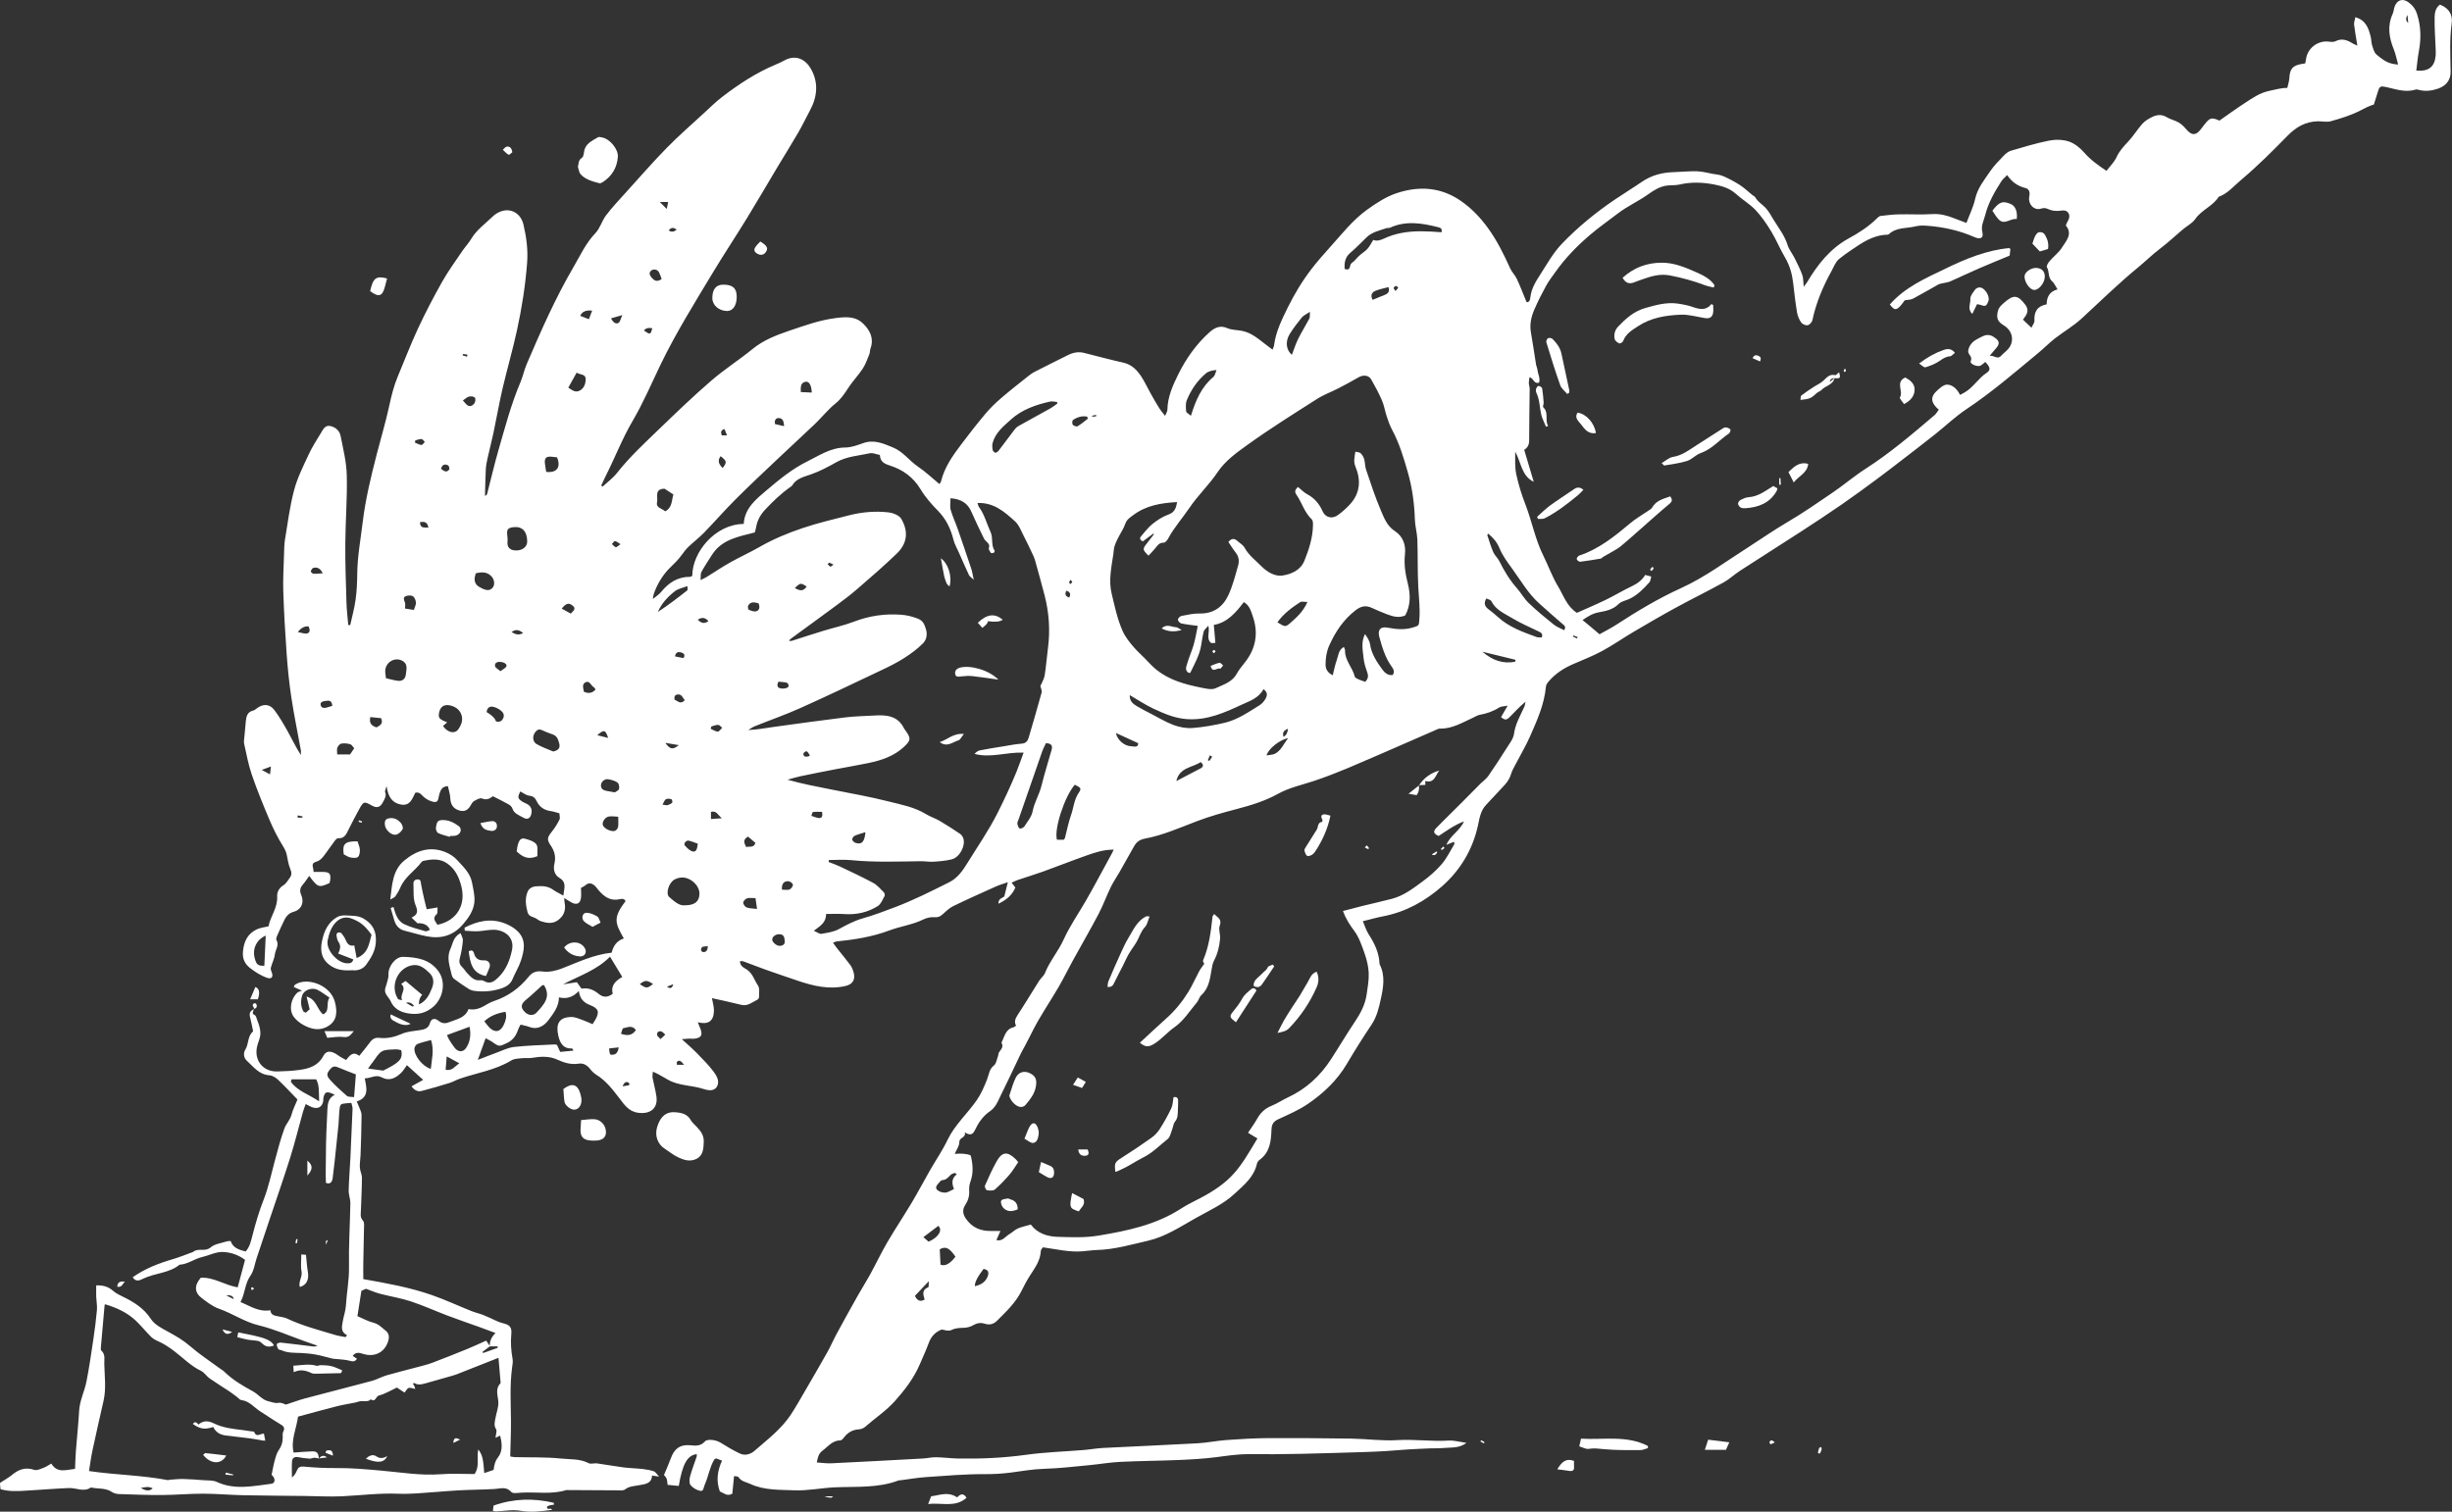 <?xml version="1.0" encoding="UTF-8"?>
<svg xmlns="http://www.w3.org/2000/svg" id="Vrstva_1" version="1.1" viewBox="0 0 242.576 149.59">
  <rect x="0" y="0" width="242.576" height="149.59" fill="#333333" stroke="none"/>
  <defs>
    <style>
      .st0 {
        fill: #fff;
      }
    </style>
  </defs>
  <path class="st0" d="M25.13,99.834c-.035.216-.31.45.091.627.101.045.143.251.192.391.105.282.22.565.282.858.056.258.087.537.045.791-.059.352-.216.683-.3,1.032-.331,1.384.568,2.524,1.984,2.493.746-.017,1.499-.052,2.238-.157.952-.132,1.827-.422,2.329-1.384.255-.492.669-.523,1.217-.213.167.098.321.223.485.324.164.098.335.185.544.296.349-.418.673-.92,1.3-.408.384-.481.746-.899,1.067-1.346.237-.331.516-.481.921-.436.795.091,1.527-.091,2.263-.411.512-.223,1.112-.258,1.68-.345.481-.073.906-.136,1.07-.722.119-.422.467-.523.844-.216.37.303.718.286,1.084.132.701-.293,1.544-.387,1.886-1.286.746.157,1.349-.174,1.945-.54.188-.115.401-.199.61-.269,1.353-.457,2.468-1.255,3.357-2.353.39-.481.767-.641,1.426-.554.617.084,1.318-.077,1.91-.307,1.593-.621,3.138-1.37,4.912-1.558.157-.662.509-1.192,1.203-1.408-.851-1.506-1.116-2.022.174-3.692-.15-.296-.397-.23-.649-.181-.865.178-1.468-.261-1.998-.868-.143-.164-.261-.356-.425-.495-.279-.237-.579-.31-.899-.031-.143.122-.328.195-.443.265,0,.377.052.736-.014,1.07-.094.492-.422.621-.865.401-.23-.115-.443-.265-.784-.471.028.282.028.387.049.488.139.725-.087,1.307-.694,1.729-.533.37-1.102.258-1.66.08-.157-.049-.296-.154-.436-.248-.303-.202-.757-.171-.886-.662-.171-.662-.261-1.318-.007-1.966.143-.37.471-.551.854-.579.586-.042,1.161-.038,1.677.335.289.209.624.359,1.025.586.056-.683.376-1.293-.394-1.757-.502-.303-.624-.854-.492-1.405.16-.673.017-1.238-.37-1.806-.411-.6-.335-.798.136-1.388.286-.359.533-.756.736-1.168.08-.167-.007-.418-.014-.624-.335-.087-.6-.181-.872-.22-.631-.087-1.095-.404-1.367-.969-.157-.331-.345-.509-.743-.551-.307-.035-.589-.272-.882-.418-.282.565-.265.697.192,1.001.16.108.356.16.519.261.314.192.453.474.401.847-.07.509-.37.739-.805.485-.404-.237-.924-.38-1.098-.931-.052-.16-.227-.31-.384-.397-.471-.265-.959-.498-1.534-.795-.241.174-.568.439-1.077.223-.199-.084-.554.122-.802.265-.153.091-.251.296-.349.464-.241.408-.572.596-1.049.471-.467-.122-.788-.408-.896-.886-.049-.216-.035-.443-.077-.662-.056-.289-.132-.572-.206-.875-.589.035-.711.387-.837.77-.098.3-.063.823-.446.802-.397-.021-.851-.258-1.147-.54-.23-.22-.373-.464-.788-.384-.307.582-.512,1.377-1.492,1.161-.767-.171-1.192-.68-1.356-1.816-.077.31-.185.485-.14.6.157.397-.066.697-.223,1.004-.258.509-.603.6-1.088.328-.77-.432-.816-.429-1.252.349-.363.652-.697,1.318-1.036,1.984-.227.446-.39.945-1.049.899-.101-.007-.237.126-.314.227-.349.464-.673.945-1.018,1.408-.23.307-.45.582-.879.704-.575.167-.178.635-.227.994h.879c.718,0,.868.171.76.889-.014.08-.052.157-.077.227-1.046.457-1.123.436-1.991-.722-.213.296-.387.582-.603.83-.282.324-.377.614-.185,1.053.324.746.024,1.454-.725,1.66-.603.164-.844.579-1.06,1.074-.153.349-.338.687-.481,1.039-.091.223-.269.534-.185.683.303.537-.105.962-.157,1.429-.049.453-.293.885-.401,1.339-.038.157.077.352.126.526.112.384-.073.589-.467.46-.31-.101-.607-.255-.893-.415-.265-.15-.512-.335-.756-.516-.551-.401-.823-.924-.767-1.632.08-1.014.45-1.834,1.422-2.263.317-.139.683-.174,1.112-.279.174-.973.913-1.82.854-2.946-.024-.432.174-.844.621-1.116.265-.16.439-.478.631-.743.195-.265.192-.526.052-.854-.181-.425-.258-.903-.345-1.363-.066-.363-.223-.649-.418-.966-.492-.798-.92-1.646-1.286-2.51-.628-1.482-1.238-2.974-1.761-4.494-.342-.994-.53-2.039-.76-3.068-.052-.234.007-.499.028-.746.042-.495.091-.99.136-1.485s.16-.934.746-1.063c.126-.028.237-.136.349-.22.614-.464,1.262-.443,1.729.174.495.659.913,1.384,1.318,2.106.429.764.798,1.559,1.3,2.343,0-.171.025-.342-.003-.505-.31-1.722-.669-3.438-.931-5.167-.216-1.429-.363-2.873-.467-4.313-.15-2.078-.269-4.159-.335-6.244-.038-1.192.038-2.388.073-3.584.014-.498.014-1.004.094-1.496.272-1.639.478-3.298.903-4.898.324-1.22.907-2.378,1.443-3.532.349-.753.805-1.457,1.238-2.169.195-.321.387-.739.868-.652.533.098.948.46,1.049.973.258,1.293.582,2.601.614,3.912.056,2.245-.129,4.497-.146,6.75-.014,1.942.056,3.887.115,5.833.021.743.115,1.482.178,2.224.063.007.129.011.192.017.181-.837.418-1.67.533-2.517.118-.851.157-1.719.164-2.58.017-1.701.331-3.368.533-5.048.279-2.325.833-4.588,1.415-6.844.404-1.562.868-3.106,1.21-4.682.22-1.008.457-1.998.858-2.95.669-1.586,1.279-3.204,2.008-4.762.729-1.559,1.527-3.093,2.374-4.592.596-1.053,1.314-2.04,1.994-3.044.279-.411.628-.777.882-1.203.54-.903,1.391-1.499,2.123-2.21.213-.209.488-.384.767-.492,1.014-.39,2.008.15,2.276,1.276.296,1.238.46,2.493.366,3.779-.171,2.245-.52,4.463-.997,6.659-.422,1.952-.987,3.877-1.44,5.822-.338,1.461-.593,2.939-.903,4.403-.178.84-.401,1.673-.586,2.514-.077.352-.146.711-.164,1.07-.042.854-.056,1.712-.08,2.622.077-.066.188-.112.206-.181.373-1.422.697-2.862,1.105-4.274.663-2.291,1.262-4.602,2.197-6.805.247-.586.376-1.224.627-1.809,1.402-3.27,2.834-6.53,4.633-9.605.666-1.137,1.21-2.35,2.151-3.33.467-.485.648-1.231,1.067-1.778.603-.795,1.293-1.524,1.963-2.266,1.342-1.482,2.657-2.995,4.055-4.421,1.182-1.206,2.465-2.318,3.706-3.465.572-.526,1.13-1.077,1.747-1.551,1.656-1.273,3.396-2.416,5.334-3.221.282-.115.558-.248.826-.394,1.14-.624,2.092-.098,2.615.809.778,1.346.662,2.765-.08,4.135-.394.729-.746,1.482-1.164,2.2-.652,1.126-1.346,2.228-2.015,3.343-1.011,1.691-1.998,3.396-3.026,5.073-1.147,1.872-2.364,3.703-3.493,5.582-1.768,2.946-3.591,5.864-5.087,8.967-.893,1.848-1.698,3.751-2.733,5.515-1.06,1.803-1.799,3.748-2.74,5.599-.139.279-.265.565-.397.847.052.031.101.063.153.094.474-.446,1.018-.84,1.415-1.349,1.259-1.597,2.747-2.97,4.201-4.372,1.677-1.618,3.357-3.235,5.122-4.756,1.297-1.123,2.758-2.05,4.09-3.138,1.084-.886,2.353-1.37,3.636-1.806,1.489-.505,2.984-1.046,4.55-1.245.952-.122,1.973-.23,2.765.558.687.683,1.067,1.468.708,2.461-.066.178-.045.39-.115.565-.199.481-.37.987-.652,1.416-.422.645-.966,1.21-1.391,1.851-.383.579-.736,1.14-1.3,1.593-.746.6-1.349,1.374-2.046,2.04-1.245,1.189-2.517,2.346-3.765,3.532-1.37,1.297-2.747,2.587-4.083,3.922-1.07,1.07-2.064,2.214-3.117,3.298-.499.512-1.074.945-1.586,1.44-.251.244-.453.544-.666.823-.293.39-.621.736-.983,1.074-.68.638-1.21,1.43-1.576,2.308-.115.275-.223.554-.248.91.282-.237.61-.436.837-.715.739-.91,1.635-1.478,2.841-1.478.073,0,.15-.063.22-.094,0-2.343,2.266-5.115,5.09-5.139.087-1.579,1.262-2.482,2.326-3.385,1.224-1.036,2.503-2.081,3.926-2.782,1.182-.582,2.339-1.384,3.783-1.394.593-.003,1.203-.227,1.778-.432,1.074-.384,1.994.031,2.949.425,1.008.411,1.618,1.318,2.486,1.904.739.499,1.395,1.126,2.116,1.722.056-.098.136-.181.16-.279.345-1.412,1.171-2.563,2.026-3.692.77-1.018,1.555-2.029,2.378-3.005.46-.547.983-1.053,1.527-1.52.837-.725,1.712-1.405,2.58-2.099.237-.188.485-.38.753-.519,1.084-.558,2.179-1.095,3.27-1.642.513-.258,1.042-.37,1.611-.227,1.29.324,2.576.673,3.873.962.861.192,1.394.757,1.83,1.44.338.533.603,1.112.913,1.663.268.481.544.962.837,1.429.143.227.324.429.565.739.108-.275.227-.439.227-.603.017-1.262.537-2.413,1.06-3.476.767-1.558,1.785-3.012,3.103-4.191.467-.418,1.018-.739,1.747-.418.439.195.969.181,1.457.272.98.185,1.687.851,2.447,1.419.174.129.345.262.586.446.07-.185.136-.296.15-.418.171-1.346.753-2.524,1.346-3.727.666-1.356,1.437-2.632,2.35-3.825.558-.725,1.164-1.419,1.779-2.099,1.185-1.314,2.283-2.737,3.726-3.779.918-.659,1.907-1.307,2.967-1.652,2.193-.718,4.351-.593,6.338.795,1.036.725,1.869,1.593,2.618,2.615.924,1.262,1.6,2.632,2.236,4.044.167.373.492.676.665,1.049.345.743.635,1.513.959,2.298.329.017.349-.3.377-.512.104-.798.481-1.461.91-2.12.711-1.088,1.321-2.235,2.241-3.187,1.572-1.628,3.305-3.047,5.171-4.313.896-.61,1.823-1.171,2.718-1.785.948-.652,2.002-.917,3.134-.952.771-.025,1.545-.105,2.315-.084.512.014,1.025.157,1.534.251.349.063.719.084,1.036.223.569.247,1.126.54,1.649.875.439.282.827.655,1.235.987.108.087.254.146.317.255.24.436.673.673.997,1.015.327.345.553.784.805,1.196.495.809,1.091,1.555,1.381,2.489.142.46.474.858.693,1.297.272.544.551,1.091.76,1.663.116.321.091.69.144,1.175.153-.206.25-.31.323-.429,1.04-1.761,2.299-3.35,4.107-4.344,1.032-.565,1.995-1.178,2.825-2.005.098-.094.219-.209.341-.227.599-.073,1.206-.146,1.81-.16,1.105-.025,2.214.045,3.315-.025.75-.045,1.422.122,2.098.391.402.16.806.307,1.28.485.321-.861.687-1.59.857-2.364.237-1.081.91-1.897,1.497-2.761.382-.568.888-1.06,1.366-1.562.185-.195.43-.387.68-.46,1.245-.363,2.49-.746,3.755-.997.634-.126,1.366-.118,1.969.08.576.192,1.127.638,1.531,1.105.631.725,1.377,1.255,2.2,1.802.362-.474.764-.844,1.014-1.394.258-.561.708-1.053,1.141-1.513.502-.537.882-1.161,1.355-1.708.286-.328.698-.579,1.102-.757.421-.188.878-.223,1.335.056.373.23.833.317,1.21.54.295.174.547.443.776.708.492.565.893.582,1.35.014.157-.195.303-.397.459-.593.495-.617.67-.659,1.434-.324.798-.558,1.603-1.147,2.433-1.687.805-.523,1.572-1.084,2.576-1.273.54-.101,1.074-.286,1.704-.272.073-.342.185-.655.203-.973.049-.91.311-1.238,1.199-1.395.108-.017.219-.038.373-.063.028-.153.059-.307.083-.46.164-1.07,1.182-1.827,2.256-1.691.212.028.47.052.648-.038.634-.324,1.174-.119,1.712.22.114.073.246.115.456.209-.118-.736-.244-1.405-.323-2.081-.024-.216.077-.45.128-.729,1.064.31,1.308,1.119,1.517,1.945.067.261.049.551.128.805.109.331.199.739.44.945.896.76,1.342.934,2.143.99-.146-.523-.24-1.032-.429-1.503-.474-1.168-.656-2.322-.108-3.518.101-.22.108-.481.191-.711.241-.673.81-.847,1.381-.422.4.3.68.655.843,1.178.391,1.231.404,2.447.168,3.696-.116.617-.168,1.248-.248,1.876,1.221.112,1.826-.366,1.918-1.503.017-.22,0-.443-.004-.662-.039-1.063-.126-2.13-.098-3.194.01-.408.122-.882.524-1.164.861.335,1.286.948,1.16,1.865-.219,1.597-.126,3.194-.104,4.79.01.809-.461,1.388-1.245,1.656-.624.213-1.235.293-1.875.129-.109-.028-.231-.07-.329-.038-1.014.321-1.97-.038-2.939-.251-.543-.119-.642-.066-.794.418-.132.418-.262.837-.412,1.314-.467.129-.927.384-1.394.621-.9.457-1.887.757-2.862,1.032-.404.115-.871-.007-1.312.007-1.181.035-2.105.551-2.939,1.398-1.495,1.524-3.005,3.04-4.636,4.41-.694.582-1.308,1.339-2.21,1.666-.583.931-1.692,1.293-2.319,2.2-.299.432-.841.697-1.258,1.053-.743.624-1.448,1.293-2.222,1.879-.764.579-1.44,1.248-2.172,1.851-1.942,1.597-3.734,3.35-5.578,5.052-.809.746-1.781,1.304-2.657,1.984-.565.443-1.07.959-1.625,1.419-2.33,1.931-4.619,3.908-7.148,5.592-1.081.722-2.028,1.635-3.05,2.447-1.081.858-2.173,1.698-3.264,2.538-.847.652-1.69,1.307-2.552,1.942-1.129.833-2.263,1.67-3.42,2.468-1.322.913-2.663,1.799-4.013,2.674-2.025,1.314-4.071,2.604-6.096,3.919-.558.363-1.046.833-1.625,1.151-1.552.858-3.148,1.635-4.704,2.486-1.387.756-2.757,1.555-4.12,2.357-1.068.627-2.082,1.342-3.17,1.931-.923.499-1.91.879-2.876,1.3-.902.394-1.719.913-2.371,1.663-.139.157-.296.359-.313.554-.157,1.75-.865,3.323-1.556,4.895-.386.882-.882,1.715-1.325,2.573-.209.411-.467.812-.593,1.248-.15.512-.459.875-.809,1.238-.554.579-1.085,1.178-1.639,1.757-.554.579-.652,1.349-.809,2.06-.53,2.395-1.747,4.407-3.542,5.99-1.662,1.468-3.604,2.549-5.84,2.977-.652.126-1.29.31-2.001.485.203.464.331.913.575,1.29.576.893,1.029,1.816,1.074,2.901,0,.028.008.056.018.08.567,1.119.362,2.284.114,3.413-.191.882-.394,1.768-.924,2.556-.85,1.266-1.662,2.563-2.44,3.877-.965,1.635-2.312,2.908-3.849,3.957-.906.621-1.942,1.06-2.946,1.527-.471.22-.638.495-.659,1.014-.042,1.112-.136,2.235-1.161,2.984-.126.091-.248.251-.279.401-.3,1.328-1.283,2.106-2.221,2.977-1.143,1.06-2.542,1.666-3.852,2.409-1.51.851-2.984,1.837-4.72,2.235-1.649.377-3.274.858-4.986.91-.495.014-.987.094-1.482.132-1.304.105-2.566-.209-3.912-.394-.052.087-.199.216-.206.352-.042.966-.593,1.694-1.084,2.458-.31.485-.579.997-.833,1.513-.582,1.165-1.51,2.04-2.413,2.938-.352.353-.753.447-1.213.3-.429-.136-.795-.067-1.189.167-.268.16-.624.234-.945.237-.422.008-.805.035-1.206.23-.244.119-.603,0-.91-.065-.624.226-1.053.676-1.293,1.331-.268.723-.589,1.423-.896,2.131-.586,1.363-1.471,2.517-2.454,3.619-.875.979-1.966,1.69-2.939,2.548-.153.136-.394.237-.596.248-.659.035-1.154.325-1.537.851-.077.105-.209.244-.314.244-.795,0-1.22.607-1.775,1.018-.384.282-.467.652-.568,1.168.502.032.966.105,1.422.085,3.023-.146,6.042-.311,9.061-.475.443-.024.882-.132,1.321-.126.718.012,1.433.112,2.151.126,2.252.042,4.494-.055,6.739-.366,1.897-.262,3.821-.321,5.732-.477.635-.053,1.266-.171,1.904-.203,3.11-.16,6.22-.285,9.33-.459.962-.053,1.914-.255,2.876-.325,1.356-.098,2.719-.177,4.079-.189,2.751-.013,5.502.008,8.248.049,1.523.024,3.059.245,4.572.15,1.69-.104,3.364.15,5.048.046.561-.036,1.136.135,1.792.226-.746.565-1.548.433-2.297.51-.404.041-.816.017-1.221.031-.77.032-1.544.063-2.314.112-.743.045-1.486.118-2.228.164-.719.041-1.436.073-2.155.094-2.074.063-4.148.132-6.224.175-1.69.031-3.381.049-5.076.031-1.102-.01-2.175.16-3.26.3-1.234.157-2.482.227-3.727.279-1.914.081-3.828.087-5.742.182-1.025.049-2.043.23-3.068.327-1.492.14-2.988.321-4.483.362-1.119.032-2.2.231-3.298.373-.851.112-1.694.157-2.563.154-1.938-.008-3.88.159-5.819.293-.826.055-1.649.202-2.472.307-.084.01-.174,0-.247.027-2.057.778-4.212.583-6.342.68-1.325.063-2.65.349-3.964.293-1.45-.063-2.956.014-4.33-.62-.411-.193-.913-.244-1.196-.687-.052-.081-.247-.063-.436-.101-.059.617-.115,1.182-.171,1.743-.526.307-.861-.091-1.231-.216-.387-1.056-.251-2.043.216-3.055-.234-.09-.429-.164-.593-.226-.098.065-.157.086-.185.128-.46.778-.575,1.688-.945,2.503-.112.245-.091.664-.45.583-.345-.077-.722-.293-.941-.565-.15-.189-.122-.593-.049-.868.181-.666.436-1.308.655-1.964.024-.069,0-.153,0-.234-.921.112-1.402.952-1.775,3.146-.352-.032-.715-.067-1.102-.105-.042-.262-.038-.463-.108-.631-.066-.157-.209-.282-.254-.345.241-.578.488-1.122.69-1.68.338-.927.907-1.353,1.876-1.266.554.049,1.042.118,1.482-.373.265-.295,1.143-.135,1.517.099.631.393,1.273.777,1.942,1.094.523.248,1.067.071,1.468-.282,1.262-1.105,2.618-2.123,3.563-3.545.502-.757.945-1.558,1.405-2.344.753-1.292,1.506-2.586,2.238-3.89.324-.579.582-1.192.899-1.775.687-1.268,1.384-2.527,2.092-3.786.408-.725.858-1.426,1.255-2.155.568-1.032,1.07-2.102,1.666-3.12.781-1.335,1.639-2.622,2.433-3.95.624-1.046,1.189-2.127,1.795-3.183.575-1.004,1.234-1.963,1.733-3.002.722-1.506,1.966-2.597,2.894-3.936.439-.635.732-1.335,1.018-2.057.181-.45.206-1.011.68-1.377.234-.181.282-.614.404-.934.045-.122.031-.279.105-.38.202-.286.478-.544.23-.938.314-.572.38-1.335,1.189-1.524.077-.017.139-.084.261-.16-.206-.37-.087-.687.14-1.035.736-1.123,1.422-2.273,2.141-3.403.174-.275.467-.492.582-.781.471-1.178,1.314-2.141,1.841-3.302.603-1.325,1.447-2.542,2.182-3.811.349-.6.683-1.21,1.018-1.82.533-.969,1.06-1.945,1.586-2.918.052-.094.094-.192.171-.345-.99-.017-1.855.279-2.705.579-1.44.509-2.862,1.074-4.299,1.59-.833.3-1.684.554-2.524.84-.174.059-.338.15-.575.258.153.195.265.335.373.471-.31.756-.886,1.234-1.677,1.607-.017-.53.418-.572.579-.715.119-.481.22-.886.352-1.412-.45.16-.84.268-1.21.436-1.408.631-2.821,1.262-4.208,1.938-.383.185-.704.509-1.028.798-.241.213-.45.328-.809.293-.363-.035-.777.059-1.105.22-1.074.53-2.266.676-3.361,1.088-1.705.641-3.465.91-5.25,1.095-.073.007-.143.052-.328.126.146.202.261.366.384.523.446.565.913,1.116,1.339,1.694.157.216.258.492.328.756.174.683-.119,1.14-.791,1.297-1.632.383-3.183.011-4.717-.506-1.081-.363-2.158-.732-3.232-1.112-.725-.258-1.44-.544-2.165-.809-.094-.035-.206-.021-.349-.031-.007.495.401.662.649.819.617.387.767,1.07,1.133,1.6.188.272.094.746.105,1.126,0,.091-.077.234-.157.272-.512.241-.952.676-1.614.509-.966-.248-1.942-.446-2.89-.659.07.422.216.854.199,1.286-.035.99-.565,1.36-1.597,1.102.108.268.202.478.279.694.206.579.056.83-.565.924-.188.028-.387,0-.579,0-.185.007-.37.028-.715.052.572.526,1.049.934,1.489,1.384.575.589,1.161,1.178,1.656,1.834.303.404.621.945.338,1.461-.3.544-.959.377-1.363.244-1.133-.37-2.378-.293-3.448-.886-.342-.188-.673-.387-1.015-.575-.139-.077-.286-.136-.523-.244-.014.258-.059.439-.028.61.119.624.3,1.241.384,1.869.153,1.157-.621,1.747-1.796,1.59-.969-.129-1.391-.819-1.886-1.457-.659-.858-1.311-1.712-2.249-2.294-.23-.143-.446-.342-.61-.558-.296-.39-.68-.627-1.143-.554-.76.119-1.45-.087-2.099-.387-.837-.387-1.663-.324-2.524-.188-.349.056-.715,0-1.07.042-.324.035-.69.042-.952.199-1.59.976-3.424,1.238-5.142,1.83-.338.115-.648.307-.99.411-.917.282-1.841.561-2.772.798-.366.094-.704-.052-1.001-.46.376-.209.725-.404,1.154-.641-.516-.464-.99-.893-1.607-1.454-.199.268-.349.544-.561.75-.547.534-1.178.868-1.942.453-.575-.31-1.067.105-1.666.101.157.903.488,1.872-.795,2.291.084.195.154.335.206.478.101.282.272.572.272.858-.007,1.321-.056,2.643-.101,3.964-.014.411-.094.823-.07,1.231.017.342.209.68.206,1.022-.003,1.077-.066,2.158-.101,3.235-.011.349-.101.68.209,1.011.16.174.098.579.094.882-.014,1.095-.049,2.189-.066,3.284-.011.534,0,1.07,0,1.611,2.322.411,4.602.819,6.791,1.583,1.325.463,2.604,1.06,3.912,1.583.384.154.795.241,1.178.39.436.172.854.388,1.283.576.195.087.394.177.6.222.704.158.945.377.879,1.074-.08.837-.024,1.649.126,2.472.049.264-.01.554-.045.827-.241,1.763-.129,3.535-.115,5.302.007,1.147-.045,2.297-.073,3.518.08.014.258.063.439.071,1.527.037,3.065-.018,4.578.139.913.095,1.879.004,2.751.461.213.112.544-.022.812.017.875.119,1.743.286,2.622.398.624.08,1.259.087,1.886.157.38.042.764.116,1.126.231.146.045.247.24.516.519-.345-.049-.488-.069-.701-.098-.045.845-.743.847-1.342.963-.46.087-.92.091-1.328.408-.185.142-.533.09-.805.09-1.639,0-3.277-.017-4.916-.027-.028,0-.059-.008-.084,0-1.447.453-2.939.177-4.407.254-.352.017-.872.122-1.036-.063-.519-.579-1.077-.327-1.656-.296-1.192.067-2.388.069-3.577.136-1.36.077-2.712.209-4.072.296-.635.042-1.276.059-1.914.035-1.862-.073-3.706.167-5.557.254-1.217.056-2.441-.017-3.661-.031-2.022-.024-4.048-.031-6.07-.073-1.332-.028-2.66-.15-3.992-.154-1.356,0-2.712.126-4.069.133-1.412.01-2.827-.046-4.239-.095-.237-.006-.509-.069-.704-.202-.641-.436-1.391-.29-2.081-.45-.711.489-1.447.028-2.169.056-1.409.059-2.814.175-4.222.258-.847.053-1.698.101-2.552-.144-.024-.219-.042-.4-.063-.589.035-.031.066-.069.108-.098.363-.24.753-.445,1.084-.721.659-.551,1.339-.798,2.207-.506.258.087.624-.094.924-.205.251-.091.478-.254.764-.415.582.972,1.433.624,2.346.522.028-.575.038-1.174.084-1.767.101-1.325.248-2.647.321-3.975.056-1.022.533-1.924.725-2.901.275-1.387.474-2.789.683-4.187.143-.959.268-1.921.352-2.884.038-.425-.052-.861-.07-1.293-.014-.373,0-.746,0-1.147.708-.031,1.217.14,1.673.54.248.216.551.376.847.519,1.13.543,2.165,1.15,2.894,2.27.363.558,1.084.92,1.705,1.259.774.421,1.513.85,2.189,1.44.913.794,1.938,1.463,2.918,2.186.157.114.331.212.471.348.819.802,1.799,1.371,2.789,1.911.558.303.931.871,1.604,1.008.317.067.589.209.952.14.265-.053.579.132.729.173.715-.234,1.311-.456,1.921-.62,2.189-.583,4.386-1.133,6.575-1.722.506-.136.973-.412,1.475-.558.983-.285,1.98-.522,2.967-.791.509-.136,1.028-.255,1.52-.439,1.185-.447,2.36-.918,3.532-1.395.614-.252,1.21-.534,1.82-.806.129.193.251.377.373.558-.247.185-.492.37-.736.554l.059.118c.485-.173.969-.345,1.45-.519-.011-.046-.025-.095-.035-.14h-.76c-.023-.495.167-.936.572-1.322-.561-.209-1.095-.411-1.628-.602-1.039-.373-2.085-.729-3.117-1.119-1.213-.461-2.399-1.001-3.629-1.409-.994-.327-2.04-.491-3.058-.756-.446-.118-.872-.307-1.377-.492-.073.031-.244.108-.46.202-.129.812-.258,1.645-.394,2.506.519.219,1.032.513,1.579.649.53.132.854.502,1.238.809.303.244.349.606.237.983-.324,1.109-1.293,1.638-2.43,1.314-.377-.108-.743-.279-1.091.177.136.095.272.189.422.29-.22.348-.492.254-.802.175-.338-.087-.694-.098-1.042-.14-.192-.021-.391-.014-.575-.055-.53-.119-1.046-.286-1.579-.384-.502-.095-1.018-.15-1.527-.171-.659-.028-1.318.01-1.942-.272-.101-.046-.261-.035-.307-.108-.094-.148-.167-.335-.16-.499,0-.059.268-.167.404-.15,1.088.119,2.175.262,3.263.391.073.01.153-.028.387-.073-.547-.193-.955-.335-1.363-.479-1.485-.526-2.942-1.178-4.466-1.544-1.426-.341-2.604-1.182-3.957-1.653-.614-.212-1.164-.648-1.694-1.049-.729-.551-.746-1.255-.094-2.008,1.273-.08,2.339.722,3.654.948.244-.903.481-1.789.729-2.719-.659-.499-1.457-.77-2.249-.781-.659-.01-1.321.345-1.987.499-.778.178-1.426.715-2.245.76-1.039.847-2.416.819-3.57,1.37-.31.146-.743.401-1.067-.126,1.196-.847,2.569-1.384,4.009-1.803.655-.192,1.286-.457,1.931-.69.025-.011.049-.024.073-.042.495-.387,1.157.049,1.705-.425.401-.349,1.053-.411,1.593-.593.101-.035.216-.021.38-.035.227.687.826.868,1.485,1.036.401-.443.523-1.001.673-1.586.307-1.21.666-2.413,1.119-3.573.485-1.245.75-2.542,1.095-3.821.289-1.07.568-2.151.948-3.194.171-.467.568-.84.704-1.367.136-.519.394-1.011.589-1.496-.662-.683-1.273-1.346-1.928-1.963-.227-.213-.558-.415-.854-.436-1.032-.07-1.576-.851-2.235-1.447-.296-.268-.366-.739-.143-1.091.359-.565.199-1.342.77-1.806-.087-.422-.157-.847-.269-1.266-.143-.533-.084-.711.391-.962l-.024-.021-.017.021h.012ZM31.534,144.323c-.146-.024-.296-.073-.443-.069-.157.008-.314.098-.467.087-.38-.028-.76-.073-1.133-.146-.352-.069-.575.083-.6.398-.042.536-.01,1.077-.01,1.613.258-.195.39-.445.495-.703.122-.296.31-.408.645-.377,1.07.101,2.137.157,3.218.146,1.496-.014,2.998.122,4.494.255,1.952.171,3.887.508,5.868.356,1.119-.087,2.249-.018,3.347-.018.544-.788.181-1.635.37-2.437.397.538.488.896.589,2.34.317-.108.621-.209.924-.313.066-.481.139-.861.446-1.253.474-.603.394-1.402.195-2.14-.119.059-.244.118-.453.219.035-.363.167-.694.056-.861-.223-.335-.136-.642-.087-.959.101-.625.377-1.266.303-1.866-.08-.634-.279-1.203.23-1.729.014-.014,0-.053,0-.08-.066-.771-.129-1.541-.206-2.423-1.433.565-2.761,1.095-4.093,1.617-.181.071-.366.122-.554.178-.809.234-1.618.463-2.43.691-.422.114-.847.271-1.273,0-.014-.008-.07.051-.115.09.045.067.098.132.132.203.035.069.052.15.101.307-.258-.049-.481-.157-.652-.105-.153.049-.255.276-.411.461-.22-.144-.439-.29-.757-.499-.537.248-1.13.617-1.778.788-.317.085-.338.719-.802.377-.282.289-.645.146-.973.177-.188.018-.37.101-.558.14-.624.128-1.255.223-1.869.38-1.279.325-2.552.68-3.797,1.014-.174,1.259-.739,2.344-.436,3.56.638-.045,1.241-.108,1.848-.122.464-.01.61.185.641.715v-.008l-.007-.004h.002ZM203.552,28.642c-.223-.352-.327-.635-.53-.802-.445-.373-.254-.959-.522-1.395-.071-.112.126-.446.272-.613.39-.457.9-.83,1.213-1.328.415-.666,1.099-1.349.384-2.193.053-.126.08-.206.118-.279.181-.324.366-.673.098-1.008-.237-.296-.596-.181-.934-.157-.313.021-.658-.021-.941-.143-.268-.115-.461-.192-.768-.084-.581.202-1.15-.237-1.206-.879-.014-.164.028-.331.046-.499.039-.321-.101-.579-.394-.652-.757-.185-1.353-.593-1.82-1.287-.241.251-.443.408-.572.614-.673,1.046-1.296,2.13-1.597,3.34-.132.537-.443,1.049-.286,1.68.146.593-.177.77-.78.506-1.509-.663-3.096-1.011-4.731-1.126-.359-.024-.735-.028-1.081.059-.9.223-1.915.073-2.667.788-.035.035-.105.038-.16.042-1.416.038-2.51.812-3.616,1.565-.388.265-.77.533-1.129.83-.37.307-.53.784-.746,1.178-.848,1.534-1.538,3.148-1.901,4.884-.042.199-.279.46-.467.499-.191.042-.516-.098-.634-.261-.203-.282-.356-.638-.416-.98-.159-.955-.271-1.918-.38-2.883-.104-.913-.334-1.771-.809-2.573-.492-.83-.854-1.736-1.353-2.559-.457-.753-.961-1.499-1.562-2.137-.579-.614-1.339-1.049-1.966-1.621-.606-.551-1.391-.767-2.105-.907-1.123-.223-2.301-.272-3.459,0-.39.091-.812.052-1.213.098-.739.087-1.326.471-1.925.896-.945.673-2.032,1.154-2.946,1.858s-1.862,1.36-2.744,2.113c-1.294,1.102-2.464,2.301-3.445,3.689-.313.443-.655.875-.913,1.349-.422.767-.82,1.551-1.168,2.357-.311.715-.485,1.468-.343,2.266.185,1.053.335,2.113.506,3.169.032.188.126.366.144.554.041.422.303.826.157,1.252-.516.171-.526-.429-.945-.54-.028.227-.073.404-.071.579.008.192.087.384.087.575-.013,1.705-.055,3.406-.051,5.111,0,.432-.16.725-.492.924.327,1.095.638,2.141.945,3.166-1.224-.579-1.245-1.959-1.834-2.974,0,.77-.045,1.527.108,2.242.217,1.008.526,2.005.9,2.967.648,1.674.969,3.459,1.775,5.076.504,1.014.886,2.102,1.471,3.064.536.886.851,1.949,1.848,2.59.923-.411,1.889-.816,2.827-1.273.892-.432,1.746-.952,2.645-1.377.54-.258.983-.593,1.283-1.098.195.049.366.094.603.157-.069.227-.073.446-.185.572-.572.638-1.168,1.252-1.956,1.632-.363.174-.83.244-1.091.512-.551.568-1.3.704-1.952.823-.617.112-1.04.38-1.615.767.325.268.593.485.857.708.272.227.54.457.823.697.583-.328,1.154-.61,1.684-.959,2.05-1.332,4.139-2.587,6.37-3.602,2.367-1.074,4.438-2.636,6.618-4.023,1.31-.837,2.584-1.733,3.925-2.517,1.535-.896,2.985-1.914,4.452-2.908,1.119-.76,2.151-1.649,3.288-2.378,2.43-1.558,4.609-3.427,6.801-5.289.175-.146.286-.363.426-.544-.771-.652-.855-1.241-.255-1.809.311-.293.719-.68,1.078-.673.569.007,1.008.471,1.28,1.018.185-.101.307-.164.425-.23.875-.485,1.367-1.402,2.204-1.952.439-.289.352-.582-.136-1.081-.142.119-.279.255-.439.352-.307.185-1.105-.153-1.001-.411.181-.432-.122-.579-.227-.858-.055-.15.008-.37.077-.533.241-.579.743-.795,1.287-1.067.547-.272.896-.143,1.282.14.45.328.457.6.083,1.032-.212.244-.418.492-.628.739.412-.077.771.397,1.117.014.223-.244.498-.439.715-.687.655-.756.449-1.816-.44-2.346-.606-.363-.742-.711-.579-1.402.091-.38.349-.596.628-.84.92-.805,1.336-.781,2.072.185.286.373.303.715.055,1.116-.083.132-.181.255-.272.38.276.261.51.485.841.798.126-.275.311-.492.296-.694-.049-.872.268-1.443,1.206-1.618.014-.704.258-1.262,1.091-1.485l-.014.011h.001ZM132.863,90.148c.676-.178,1.283-.342,1.893-.492.99-.244,1.991-.46,2.974-.722,1.154-.307,2.088-1.035,3.023-1.722.687-.502,1.343-1.077,1.893-1.722.495-.582.833-1.297,1.231-1.959.028-.045-.021-.14-.035-.23-.217.084-.4.16-.75.296.418-.976,1.325-1.37,1.739-2.315-1.004.38-1.747.955-2.503,1.44-.429-.181-.61-.401-.258-.767.227-.237.461-.471.694-.704.592-.589,1.185-1.171,1.774-1.761.646-.645,1.283-1.297,1.928-1.945.255-.254.565-.464.768-.753.631-.906,1.237-1.837,1.826-2.772.28-.446.652-.907.719-1.394.132-.997.634-1.816,1.024-2.692.067-.15.077-.328.116-.492-.571.464-1.032.976-1.516,1.464-.381.383-.506.373-.904.056.185-.321.37-.638.652-1.13-.415.08-.658.066-.823.171-.597.387-1.241.607-1.935.732-.236.042-.453.192-.679.293-1.05.474-2.047,1.102-3.268,1.07-.128,0-.264.073-.39.129-.969.422-1.934.847-2.905,1.269-1.955.851-3.908,1.712-5.874,2.538-1.046.439-2.109.844-3.179,1.21-1.231.418-2.521.676-3.668,1.311-1.304.722-2.699,1.144-4.128,1.517-1.287.338-2.576.694-3.818,1.164-1.733.655-3.427,1.419-5.261,1.761-.481.091-.805.345-1.035.757-.474.847-.948,1.691-1.429,2.535-.289.506-.624.983-.875,1.506-.422.868-.75,1.781-1.196,2.636-.826,1.569-1.719,3.106-2.573,4.661-.481.875-.917,1.775-1.422,2.636-.812,1.391-1.726,2.723-2.465,4.149-.282.544-.544,1.105-.844,1.646-.146.265-.296.526-.425.798-.753,1.572-1.489,3.152-2.263,4.714-.167.338-.415.694-.718.899-.729.488-1.185,1.168-1.541,1.921-.22.464-.502.502-.987.202.119.572-.551.457-.544.969,0,.373-.282.75-.457,1.158.69-.06,1.217-.012,1.579.146.223.875.293,1.74-.028,2.615-.101.275-.14.596-.119.889.031.526-.104.973-.394,1.412-.282.429-.255.875.049,1.321.617.907,1.478,1.276,2.545,1.245.241-.007.478,0,.893,0-.178.401-.286.645-.401.903.596.16.885-.359,1.293-.593.286-.164.523-.422.819-.551.39-.171.823-.255,1.297-.39.627.858,1.618,1.185,2.65,1.213,1.342.038,2.685.105,4.041-.122,2.869-.478,5.676-1.06,8.169-2.674.628-.408,1.311-.722,1.973-1.074,1.234-.655,2.395-1.412,3.323-2.475.363-.415.694-.865.997-1.328.436-.669.837-1.363,1.262-2.064-.324-.195-.596-.359-.931-.561.31-.471.628-.892.879-1.346.335-.607.774-1.049,1.433-1.314.561-.227,1.074-.575,1.625-.833,1.791-.833,3.19-2.109,4.257-3.755.816-1.255,1.576-2.545,2.409-3.786.551-.819.99-1.67,1.133-2.65.101-.708.234-1.426.205-2.13-.028-.645-.189-1.304-.404-1.918-.272-.777-.548-1.597-1.025-2.245-.425-.575-.815-1.137-1.119-1.973l.004.003h0ZM94.035,49.309c0,.439-.077.819.017,1.147.181.638.471,1.245.69,1.872.457,1.311.903,2.625,1.342,3.94.098.293.139.607.251,1.105-.258-.247-.411-.335-.474-.464-.342-.729-.662-1.468-.987-2.203-.188-.429-.432-.844-.547-1.293-.275-1.095-.732-2.057-1.541-2.876-.638-.645-1.252-1.349-1.715-2.123-.711-1.185-1.75-1.931-2.991-2.332-.61-.195-.994-.384-1.035-1.06-.356-.066-.704-.234-1.004-.167-1.105.244-2.256.3-3.284.875-.819.46-1.663.913-2.548,1.22-.715.251-1.436.394-1.851,1.109-.024.045-.084.07-.129.105-.931.648-1.743,1.429-2.521,2.256-.471.502-.791,1.067-.903,1.747-.031.188-.094.37-.136.523-1.614.418-3.256.676-4.233,2.214-.356.561-.725,1.112-1.046,1.694-.101.181-.052.446-.084.805.289-.146.436-.206.572-.289.781-.481,1.541-.997,2.339-1.447.969-.544,1.987-1.001,2.95-1.555,1.353-.777,2.793-1.37,4.26-1.862,1.523-.509,3.096-.882,4.654-1.276,1.245-.31,2.528-.415,3.8-.272.457.052,1.081.289,1.283.638.75,1.304.575,2.458-.457,3.452-1.262,1.217-2.59,2.36-3.915,3.507-.669.582-1.384,1.116-2.099,1.646-1.443,1.07-2.897,2.12-4.348,3.18-.108.08-.206.174-.307.262.16.063.265.042.366.007,1.008-.321,2.012-.655,3.023-.962,1.008-.31,2.05-.53,3.033-.907,1.534-.586,3.096-.819,4.724-.69.551.042,1.06.174,1.59.373.561.209.673.582.819,1.018.174.52.073,1.074-.261,1.416-.558.568-1.217,1.053-1.89,1.482-.722.46-1.496.844-2.273,1.21-2.66,1.262-5.313,2.535-7.998,3.737-1.471.659-2.998,1.192-4.494,1.792-.23.094-.436.247-.652.376.851-.028,1.642-.181,2.437-.293,2.395-.331,4.79-.666,7.189-.959.934-.115,1.879-.122,2.817-.181,1.206-.077,2.346,0,2.97,1.276.035.073.094.136.143.206.551.767.544.969-.15,1.618-.987.921-2.221,1.332-3.507,1.6-1.112.234-2.231.415-3.347.631-1.144.22-2.287.446-3.427.687-.415.087-.823.223-1.234.335,1.447.411,2.88.676,4.306.962,1.907.38,3.825.715,5.707,1.192,1.252.317,2.549.554,3.685,1.252.422.258.91.408,1.339.659.69.404,1.367.84,2.029,1.29.15.101.279.293.328.471.22.743-.38,1.858-1.154,2.053-.586.146-1.199.195-1.806.234-.415.028-.833-.052-1.252-.049-2.304.031-4.609.122-6.91-.108-.722-.073-1.454-.011-2.183-.011-.01.066-.017.132-.028.195.373.146.756.275,1.116.446,1.102.526,2.214,1.039,3.288,1.618.401.216.718.6,1.05.927.08.08.132.289.084.376-.199.356-.366.805-.68,1.001-1.004.624-2.127.872-3.319.784-.575-.042-1.154-.007-1.792-.007.014.858-.589,1.196-1.213,1.66.324.136.561.338.76.303.589-.101,1.217-.192,1.729-.471.756-.411,1.496-.812,2.336-1.053,1.119-.317,2.217-.732,3.305-1.147.882-.338,1.747-.725,2.604-1.123.896-.415,1.775-.875,2.664-1.311.812-.397,1.332-1.147,1.761-1.841,1.025-1.66,2.141-3.267,3.023-5.02.673-1.339,1.307-2.688,1.872-4.072.244-.603.453-1.217.701-1.893-1.705-.066-3.256.558-4.85.126.16-.181.335-.314.526-.349.76-.146,1.524-.272,2.291-.394.617-.101,1.231-.223,1.855-.272.415-.035.582-.255.683-.6.432-1.485.875-2.963,1.279-4.456.052-.199-.084-.45-.126-.638.146-.349.366-.683.425-1.049.146-.896.209-1.806.328-2.705.233-1.771.108-3.521-.338-5.247-.303-1.171-.631-2.336-.955-3.5-.052-.185-.136-.363-.22-.54-.286-.6-.561-1.203-.872-1.792-.268-.512-.474-1.112-.885-1.482-1.032-.934-2.109-1.876-3.699-1.799.049.136.066.282.14.387.554.75.764,1.649,1.147,2.472.286.614.024,1.297.404,1.855.024.038-.035.188-.087.209-.087.038-.258.052-.289.007-.098-.143-.234-.352-.192-.478.091-.268-.007-.418-.178-.582-.119-.115-.248-.234-.317-.377-.422-.868-.847-1.74-1.231-2.622-.373-.861-1.022-1.269-2.074-1.346l.003.007v-.002ZM131.849,66.814c.146-.565.234-1.056.404-1.52.16-.436.153-.987.701-1.276.049.15.114.255.112.352-.028.987.746,1.677.959,2.58.027.119.234.213.376.275.219.101.453.167.666.244.25-.268.331-.526.216-.865-.16-.471-.331-.955-.38-1.447-.077-.795-.279-1.607.136-2.413.223.321.447.648.499,1.004.142.962.658,1.733,1.203,2.486.234.324.557.631,1.042.561.219-.328.073-.589-.116-.847-.63-.875-.927-1.89-1.206-2.904-.163-.586-.021-1.102.869-.927.819.16,1.642.23,2.472-.031.581-.185.565-.15.613-.774.087-1.056-.042-2.102-.101-3.152-.087-1.579-.039-3.169-.094-4.752-.024-.662-.223-1.318-.245-1.977-.051-1.583-.254-3.127-.689-4.658-.418-1.471-.851-2.918-1.58-4.271-.219-.411-.373-.861-.52-1.307-.171-.519-.254-1.074-.467-1.572-.307-.708-.676-1.394-1.059-2.067-.245-.432-.778-.492-1.249-.223-.648.37-1.304.732-1.97,1.074-.717.37-1.489.648-2.164,1.081-2.312,1.475-4.641,2.929-6.862,4.529-1.084.778-2.2,1.569-2.981,2.737-.826,1.231-1.924,2.256-2.758,3.493-.687,1.018-1.52,1.938-2.102,3.033-.094.174-.296.422-.446.418-.453-.011-.624.293-.854.572-.202.251-.436.478-.655.715-.607-.607-.607-.655-.122-1.259.23-.286.446-.579.669-.868-.028-.014-.056-.031-.084-.045-.335.248-.669.495-1.025.76-.213-.115-.38-.261-.171-.506.363-.425.704-.882,1.137-1.227.471-.373,1.001-.722,1.562-.921.614-.216.764-.624.861-1.238-1.604.091-3.082.338-4.355,1.307-.303.23-.613.408-.76.826-.174.509-.495.966-.739,1.454-.129.261-.258.53-.338.812-.073.258-.077.537-.118.805-.195,1.286-.474,2.569-.157,3.873.3,1.238.551,2.482,1.074,3.664.289.652.715,1.157,1.157,1.67.307.352.655.666.983.994.408.408.788.851,1.238,1.21,1.276,1.011,2.81,1.43,4.368,1.743.485.098,1.074.248,1.468.063.75-.356,1.621-.593,2.078-1.422.213-.383.495-.736.77-1.077,1.119-1.381,1.405-2.936.83-4.592-.171-.492-.314-1.112-.896-1.429-.805,1.063-1.639,2.026-2.967,2.256.056.638.108,1.196.157,1.778-.234,0-.383.045-.446-.007-.481-.429-.084-1.018-.251-1.691-.216.261-.411.394-.457.568-.122.467-.181.955-.265,1.433-.167.952-.648,1.782-1.056,2.636-.014.028-.101.024-.157.035-.443-.258-.234-.648-.146-.966.174-.614.45-1.196.624-1.806s.275-1.241.411-1.883c-.596-.084-1.123-.133-1.632-.244-.139-.031-.342-.251-.335-.376.007-.133.209-.335.356-.366.596-.115,1.203-.255,1.806-.241,1.377.028,2.298-.666,2.834-1.82.429-.924.68-1.935.962-2.922.125-.432.08-.875-.227-1.269-.268-.342-.495-.715-.736-1.067.289-.352.572-.391.882-.108.244.223.572.401.722.676.415.753,1.084,1.255,1.67,1.841.568.565,1.332,1.022,2.067.913.865-.129,1.796-.512,2.182-1.471.457-1.137.834-2.301.847-3.542,0-.185-.006-.436-.118-.544-.732-.687-.977-1.663-1.527-2.454-.202-.293-.115-.506.16-.757.314.251.579.544.907.718.721.384,1.195.938,1.526,1.684.286.645.952.795,1.521.38.425-.307.823-.662,1.178-1.046,1.036-1.126,1.115-2.409.544-3.776-.207-.488-.063-.966,0-1.447.529.084.504.101.689.352.314.432.217.959.37,1.415.457,1.363.904,2.73,1.468,4.051.317.743.61,1.534,1.377,2.033.802.519,1.111,1.367,1.004,2.301-.114,1.011.049,1.973.293,2.942.272,1.077.262,2.134-.268,3.11-.628.269-1.192.108-1.743-.094-.544-.199-1.074-.436-1.604-.673-.575-.258-1.052-.136-1.548.244-1.205.924-2.007,2.13-2.621,3.497-.272.607-.356,1.22-.363,1.862-.006.45.171.802.694,1.077l.014-.003.002.003ZM8.8,145.568c2.664.39,5.243.408,7.771.893.077.013.164-.028.248-.036.439-.027.879-.08,1.318-.069.663.014,1.328.067,1.991.118.443.036.931-.01,1.314.168,1.778.827,3.581.411,5.383.189.317-.039.401-.296.289-.569-.063-.157-.213-.282-.244-.325.119-.554.195-1.014.321-1.461.094-.341.192-.707.394-.99.275-.388.387-.785.384-1.245,0-.193-.028-.412.052-.565.22-.426-.01-.579-.335-.771-.662-.394-1.293-.833-1.942-1.244-.614-.388-1.074-1.029-1.876-1.117-.14-.013-.265-.187-.397-.289-.265-.195-.526-.4-.802-.585-.641-.426-1.3-.827-1.931-1.269-.31-.219-.53-.597-.861-.753-1.015-.484-1.775-1.296-2.653-1.956-.506-.38-1.008-.721-1.586-.973-.251-.108-.506-.246-.697-.439-.505-.502-.955-1.063-1.468-1.558-.858-.823-1.91-1.308-3.033-1.645-.038-.01-.098.041-.087.039-.129,1.429-.255,2.82-.373,4.215-.01.104-.021.261.042.313.429.377.282.879.296,1.336.031,1.213.199,2.43-.073,3.639-.37,1.633-.743,3.264-1.095,4.903-.139.648-.223,1.307-.342,2.042l-.007.004h0ZM34.181,132.316c.052-.063.105-.126.157-.187-.652-.325-.519-.845-.436-1.332.091-.544.293-1.081.321-1.629.073-1.265.328-2.506.303-3.793-.038-2.095.101-4.194.136-6.293.007-.429-.178-.861-.167-1.29.025-1.07.119-2.137.171-3.208.08-1.621.15-3.246.213-4.87.007-.181-.073-.363-.118-.575-.181.01-.317.017-.45.031-.659.066-.669.066-.743.784-.042.429-.038.865-.077,1.297-.059.662-.136,1.321-.206,1.98-.122,1.126-.227,2.252-.377,3.371-.045.342-.241.628-.666.446-.042-.924,0-1.809,0-2.691,0-1.545.073-3.089.15-4.633.028-.54.115-1.095.725-1.384-.795-.422-1.036-.317-1.137.415-.007.056.014.112.004.167-.094.575-.453.826-1.011.673-.23-.063-.439-.202-.729-.342-.105.296-.213.547-.282.805-.418,1.492-.784,2.998-1.248,4.476-.673,2.137-1.412,4.25-2.123,6.373-.401,1.203-.805,2.406-1.206,3.608-.192.575-.265,1.231-.6,1.705-.572.805-.53,1.771-.994,2.625.969.388,1.792,1.005,2.96.812.038.534.495.538.903.625.244.051.502.083.725.187,1.531.729,3.169,1.144,4.78,1.633.331.1.683.142,1.025.212h-.003v.002ZM55.298,98.7c-.014.927-.54,1.569-1.025,2.231-.439.6-1.119.99-1.872.701-.275-.108-.575-.157-.899-.241-.077.146-.171.282-.223.436-.202.607-.485,1.084-1.133,1.388-.68.321-.76.401-1.388-.07-.209-.153-.453-.258-.715-.404-.265.729-.492,1.356-.774,2.141.683-.265,1.234-.485,1.789-.687.596-.216,1.185-.523,1.803-.593,1.332-.15,2.677-.178,4.02-.248.077-.003.157.031.223.045.108.234.206.453.317.694.446-.045.858-.084,1.314-.129-.091-.136-.122-.22-.146-.216-.91.052-1.21-.6-1.363-1.29-.237-1.077.028-1.816,1.318-1.82.366,0,.742.178,1.102.303.328.115.645.268.976.408.126-.199.202-.314.272-.432.439-.77.324-1.13-.516-1.457-.603-.234-1.018-.61-1.112-1.391-.579.593-1.171.816-1.966.628v.003h-.002ZM111.763,68.78c-.017.617.328.865.68,1.081.446.272.913.505,1.377.746.76.39,1.496.844,2.29,1.14.582.216,1.252.338,1.869.293,1.07-.084,2.141-.272,3.186-.519,1.276-.303,2.353-1.06,3.455-1.743.227-.14.422-.37.561-.603.185-.31.275-.655-.188-.98-.464.892-1.353,1.168-2.137,1.53-1.712.795-3.417,1.572-5.428,1.436-1.22-.084-2.249-.54-3.295-1.025-.795-.366-1.531-.865-2.374-1.353l.003-.003h.001ZM61.563,96.675c-.429-.711-.795-1.318-1.213-2.008-1.304,1.335-3.044,1.89-4.651,2.74.439-.07.882-.136,1.37-.213.132.185.289.404.46.641.652-.115,1.192.098,1.691.512.432.359.899.39,1.402-.017-.223-.805.268-1.272.945-1.656h-.004ZM103.476,73.539c-.132.286-.279.551-.377.833-.784,2.242-1.558,4.483-2.336,6.729-.045.133-.136.272-.115.394.028.178.094.411.223.485.091.052.384-.07.464-.192.314-.488.725-.976.826-1.517.167-.882.649-1.628.861-2.482.303-1.206.673-2.395,1.014-3.594.119-.418-.042-.645-.561-.652v-.004h0ZM142.611,22.983c.098-.397-.142-.453-.356-.506-1.59-.401-3.179-.666-4.759.063-.094.042-.223,0-.325.035-.697.241-1.439.38-1.993.927-.526.516-1.042,1.049-1.604,1.527-.526.446-.579.994-.554,1.576.67.261.44-.404.698-.572.289-.188.498-.499.76-.736.261-.237.575-.422.809-.68.219-.241.362-.551.571-.882.296.146.66.063,1.064-.129.534-.251,1.111-.432,1.69-.547,1.308-.258,2.632-.178,3.999-.077h0ZM147.237,52.809c-.042.059-.109.115-.098.146.187.565.356,1.144.592,1.687.14.317.436.565.593.879.477.962,1.022,1.869,1.737,2.677.415.471.721,1.042,1.168,1.471.788.757,1.635,1.454,2.486,2.137.299.241.687.376,1.032.558.199-.356.027-.457-.16-.614-.778-.655-1.534-1.342-2.295-2.019-1.101-.983-1.826-2.263-2.681-3.438-.47-.645-.965-1.304-1.262-2.033-.254-.621-.634-1.049-1.115-1.45l.004-.003v.002ZM104.605,39.931c-.011-.052-.021-.101-.031-.154-.234-.017-.478-.087-.694-.038-1.416.317-2.768.781-3.873,1.778-.739.669-1.531,1.3-1.809,2.318-.059.22-.031.478.011.704.021.105.167.248.265.258.101.011.244-.101.321-.199.52-.676,1.022-1.363,1.537-2.04.115-.153.258-.307.422-.397,1.06-.596,2.13-1.175,3.19-1.768.234-.132.446-.307.666-.464h-.003l-.002.002ZM67.727,89.584c1.001.01,1.447-.37,1.471-1.123.017-.575-.404-1.13-.934-1.419-.516-.282-1.001-.265-1.496-.028-.586.279-.966,1.412-.544,1.768.467.39.948.865,1.506.802h-.003ZM105.237,83.099c.059-.087.105-.129.118-.178.199-.753.342-1.52.6-2.252.258-.732.296-1.527.76-2.21.303-.45.216-.509-.384-.805-1.004,1.143-2.071,4.389-1.768,5.442h.673v.003h.001ZM35.209,106.318c-.593-.234-1.084-.404-1.558-.614-.54-.241-.715-.234-1.018.136-.314.383-.356.593.028,1.022.512.572,1.088,1.088,1.667,1.59.129.112.39.07.701.115.063-.802.119-1.506.178-2.249h.003,0ZM44.239,71.479c-.181.157-.3.261-.415.359.45.652,1.147.823,1.499.349.317-.432.516-.945.314-1.489-.188-.506-.61-.784-1.123-.896-.596-.129-.969.143-1.077.739-.087.505.003.624.802.938ZM37.904,105.945c1.468-.736,2.008-1.077,1.788-2.019-.157-.028-.342-.098-.523-.087-.464.035-.99-.011-1.374.195-.373.202-.607.673-.892,1.032-.16.202-.307.418-.492.673.53.073.945.129,1.489.202l.004.003h0ZM147.042,59.221c-.27.457-.164.774.195,1.053.327.251.655.509.959.788,1.091.997,2.454,1.475,3.803,1.973.164.059.359.031.53.045.132-.387-.083-.485-.327-.603-.875-.418-1.767-.805-2.594-1.304-.76-.46-1.635-.809-2.074-1.691-.067-.132-.314-.171-.492-.261ZM53.812,97.477c-.087.017-.157.011-.192.042-.526.471-1.028.966-1.572,1.408-.443.363-.554.662-.282,1.039.377.516.955.641,1.342.209.673-.75,1.45-1.51.704-2.702v.003h0ZM52.156,53.601c0-1.018-.499-1.541-1.363-1.433-.544.066-.669.223-.614.75.021.216.052.436.031.649-.056.561.188.861.767.903.652.045,1.178-.342,1.178-.865v-.004h0ZM117.819,41.14c.478-1.548,1.05-2.866,2.221-3.842.171-.143.209-.45.307-.683-.443.035-.802.122-1.053.335-.847.715-1.457,1.621-1.879,2.636-.136.331-.105.753-.07,1.126.011.129.255.241.474.429h0ZM54.733,74.365c.519-.122.711-.345.589-.809-.098-.373-.213-.746-.659-.885-.366-.119-.725-.272-1.077-.432-.296-.136-.481.014-.641.22-.289.373-.265.931.139,1.171.516.303,1.095.495,1.646.736h.004-.001ZM42.645,102.916c-.464.129-.913.227-1.335.387-.139.052-.289.268-.307.425-.077.687.788,1.809,1.618,2.043.084-.924.356-1.813.021-2.859l.003.004ZM38.19,67.117c.436.094.826.22,1.227.258.422.038.694-.237.732-.635.042-.446.227-.976-.261-1.3-.736-.488-1.715.021-1.775.91-.014.241.042.485.073.767h.004ZM44.218,102.424c.101.22.146.352.22.464.178.279.352.565.561.823.338.415.819.429,1.116-.017.401-.607.498-1.293.338-2.092-.788.289-1.471.544-2.231.823h-.004ZM28.85,106.806c-.028.077-.056.15-.084.227.652.931,1.743,1.234,2.803,1.949-.028-.903.038-1.607-.289-2.175h-2.43ZM127.807,35.105c.202-.519.37-1.063.617-1.565.341-.687.753-1.339,1.113-2.019.069-.132.031-.324.055-.662-.373.251-.642.359-.802.554-.429.53-.85,1.074-1.206,1.656-.46.753-.331,1.579.216,2.04l.007-.003h0ZM129.345,59.569c-.323,0-.575-.077-.715.014-.843.554-1.659,1.147-2.255,2.001.777.474.795.495,1.353-.007.596-.533,1.203-1.07,1.615-2.005l.003-.003h-.001ZM47.063,56.738c-.042.174-.077.279-.094.387-.067.467.109.799.53.997.101.049.192.118.293.157.352.14.697.202.969-.157.206-.272.157-.757-.126-1.07-.425-.471-.959-.471-1.572-.317v.004h0ZM47.913,101.061c.185.23.321.439.492.61.554.558,1.105.457,1.433-.261.185-.401.324-.812.167-1.29-.792.136-1.492.387-2.092.941ZM66.618,48.929c-.356-.23-.631-.408-.875-.568-1.042.017-.631.844-.739,1.328-.132.586.502.614.798.91.718-.366.628-1.053.816-1.67ZM26.284,92.585c-.875.373-1.318,1.245-1.105,2.148.171.725.335.858.973.833.045-.976.087-1.945.136-2.981h-.004ZM92.968,123.625c.028.565.052,1.032.077,1.52.453.181.946-.083,1.478-.791-.607-.886-.973-1.049-1.555-.729ZM94.648,116.206l-.171-.143c-.139.056-.307.08-.408.178-.255.244-.453.537-.868.54-.105,0-.213.164-.307.261-.195.206-.425.471-.174.708.188.178.533.282.795.265.282-.017.551-.216.861-.352-.209-.544-.262-1.046.272-1.454,0,0,0-.003,0-.003ZM68.005,57.997c-.457.178-.913.255-1.231.502-.708.547-1.321,1.203-1.694,2.06,1.015-.666,1.973-1.398,2.918-2.141.049-.038.007-.195.007-.422h0ZM56.218,38.358c.366.227.687.533,1.137.293.443-.234.582-.697.586-1.13.003-.533-.554-.415-.893-.648-.275.492-.523.938-.826,1.485h-.004ZM60.816,78.41c.101-.073.377-.171.425-.338.059-.188-.014-.54-.157-.638-.258-.181-.603-.272-.927-.324-.338-.056-.683.251-.704.568-.021.338.181.505.485.572.244.052.488.091.879.16h-.001ZM61.162,80.819c-.331-.014-.627-.066-.913-.024-.391.059-.708.547-.61.854.115.363.924.732,1.248.544.122-.073.244-.241.265-.38.038-.293.01-.596.01-.997v.003ZM54.039,46.698c1.063.112,1.471-.457,1.07-1.443-.181-.021-.37-.049-.561-.063-.516-.042-.697.136-.641.659.028.265.08.53.129.847h.003ZM116.372,77.291c.798-.415,1.6-.826,2.395-1.252.261-.14.366-.335.017-.628-.833.561-2.088.509-2.413,1.883v-.003h.001ZM35.042,74.048c-.139-.15-.244-.363-.397-.404-.282-.08-.6-.108-.885-.059-.153.028-.324.241-.387.408-.066.181-.014.404-.014.662h1.273c.115-.171.251-.373.411-.61v.003h0ZM49.071,71.388c.338.091.586-.01.725-.352.129-.321-.035-.554-.255-.729-.192-.153-.425-.272-.659-.342-.429-.126-.687.052-.743.499.514.298.824.604.931.92v.003h.001ZM127.431,73.034c-.872.188-1.956,1.074-2.134,1.719.328-.063.631-.052.865-.181.568-.314.812-.91,1.269-1.537h0ZM40.944,60.357c.098-.324.227-.54.206-.739-.024-.223-.136-.512-.307-.617-.171-.108-.485-.087-.69-.011-.314.122-.188.377-.094.624.063.157.01.359.01.603.282.045.544.087.879.14h-.004ZM146.655,64.492c1.032.889,2.06,1.21,3.232.994.018-.063.035-.129.053-.192-1.036-.255-2.072-.505-3.288-.802h.004,0ZM96.444,127.271c.61-.126,1.028-.401,1.248-.92.167-.394.115-.708-.39-.784-.602.783-.888,1.353-.858,1.708v-.003h0ZM91.35,122.418c.15.132.345.303.512.453,1.008-.429,1.415-1.164.966-1.565-.485.363-.959.725-1.478,1.116v-.003h0ZM112.6,73.543c-.767-.352-1.485-.68-2.203-1.011.126.666.809,1.29,1.503,1.314.282.01.715.167.701-.303h0ZM135.802,29.67c.433-.178.805-.342,1.186-.488.368-.14.516-.37.372-.77-.433.118-.857.195-1.248.352-.356.143-.587.411-.314.907h.004ZM74.738,88.876c-.352,0-.617-.056-.833.017-.164.056-.373.279-.377.432-.003.16.181.411.338.471.286.105.614.098,1.028.146-.059-.418-.101-.704-.153-1.07l-.003.003h0ZM77.624,93.056c-.021-.446-.185-.621-.589-.607-.335.011-.649.268-.641.526.007.275.457.648.767.624.324-.024.523-.171.467-.544h-.004ZM85.619,82.346c-.425.139-.764.223-1.077.366-.115.052-.248.255-.23.37.017.122.181.275.314.321.607.206.913-.08.99-1.053l.004-.003h0ZM91.887,126.78c-.551.582-.973,1.028-1.374,1.454.23.488.551.609.962.363-.14-.464-.31-.966.359-1.217.056-.021.028-.272.052-.6h0ZM58.923,68.219c-.063-.073-.115-.181-.199-.23-.269-.157-.384-.659-.777-.481-.415.188-.234.603-.181.945.476.209.862.131,1.157-.234ZM69.034,83.489c-.338-.115-.617-.244-.907-.303-.254-.049-.53.307-.376.478.223.255.519.558.819.6.359.052.401-.363.464-.774h0ZM107.621,41.437c-.021-.07-.042-.136-.063-.206-.502-.105-.976.042-1.402.324-.087.056-.105.377-.024.478.087.112.373.206.474.146.359-.209.676-.492,1.011-.743h.004ZM80.309,38.85c-.031-.77-.289-1.161-.652-1.067-.474.122-.446.533-.432,1.014.37.017.701.031,1.084.049v.003h0ZM44.193,104.537c-.045.53-.077.924-.108,1.321.655.136.889-.324,1.356-.638-.429-.234-.76-.415-1.248-.683ZM36.635,70.959c-.15.666.185.879.614,1.018.363-.192.687-.366.453-.91-.331-.031-.694-.07-1.067-.108ZM65.457,27.61c-.091-.244-.153-.457-.251-.648-.143-.286-.516-.38-.756-.206-.272.199-.199.436-.035.648.251.324.544.572,1.042.206ZM62.912,101.929c-.404-.54-.858-.237-1.252-.181-.094.014-.146.342-.227.551.641.216,1.109.178,1.478-.37h0ZM77.356,88.036c.289,0,.554.063.76-.021.157-.063.349-.331.324-.478-.021-.14-.296-.335-.464-.338-.411-.003-.659.23-.621.833v.003h0ZM75.041,59.702c-.37-.098-.756-.213-1.015.209-.063.105-.024.397.042.425.241.098.544.223.76.15.328-.108.363-.439.213-.781v-.003ZM55.573,60.228c.338.185.621.342.896.492.429-.404.46-.561.174-.795-.363-.3-.652-.237-1.07.3v.003ZM45.794,39.631c.178.199.275.335.397.436.279.237.554.077.722-.126.112-.132.16-.457.073-.582-.084-.122-.394-.16-.575-.119-.209.052-.387.234-.617.387,0,0,0,.004,0,.004ZM74.002,82.792c-.537.289-.387.624-.185,1.025.335-.091.742.119.917-.408-.234-.199-.457-.387-.729-.621l-.003.003h0ZM49.507,66.417c.241-.185.492-.286.582-.467.115-.223-.216-.436-.642-.453-.314-.014-.53.146-.471.422.035.174.307.3.53.499h0ZM29.463,62.55c.404.063.711.202.945.125.342-.115.216-.439.122-.694-.407-.03-.761.159-1.063.568h-.004ZM58.582,30.74c-.616-.072-1.009.1-1.178.516.269.105.533.206.854.331.115-.3.206-.537.324-.847ZM81.316,80.338c-.296,0-.596-.025-.886.017-.073.011-.108.248-.16.38.254.077.505.195.763.216.279.021.377-.181.286-.617l-.003.004ZM31.928,56.728c-.241-.492-.54-.624-.917-.537-.115.024-.223.209-.265.345-.014.052.164.23.258.237.279.017.558-.021.92-.042l.003-.003h0ZM77.011,67.459c-.178.352-.108.586.181.655.22.052.495.028.697-.066.216-.098.136-.443-.112-.506-.237-.056-.485-.056-.767-.084h0ZM32.877,69.851c-.052-.537-.293-.551-.687-.488-.286.049-.512.098-.467.394s.317.335.582.265c.181-.049.359-.108.572-.174v.003ZM63.295,97.383c.659.446.722.443,1.311-.011-.621-.397-.781-.401-1.311.011ZM70.369,71.89c-.021.077-.038.15-.059.227.234.101.464.272.701.279.139.003.289-.244.436-.38-.132-.101-.265-.282-.397-.286-.227-.007-.453.101-.68.16h0ZM71.495,46.314c.439-.575.415-.694-.206-1.171-.324.432-.192.791.206,1.171ZM67.747,69.282c-.227-.23-.293-.621-.722-.558-.268.038-.349.23-.286.52.307.108.589.516,1.011.038h-.003ZM71.415,80.969c-.418-.331-.516-.774-1.081-.631v.711c.331-.024.61-.045,1.081-.08ZM60.447,31.504c.227.422.485.596.739.446.174-.105.22-.425.38-.77-.425.122-.725.209-1.119.324ZM78.632,58.196c.6.317.823.293,1.175-.143-.572-.401-.638-.39-1.175.143ZM65.537,79.623c.3.035.418.084.512.052.164-.056.338-.133.457-.251.045-.045-.024-.321-.084-.338-.171-.049-.394-.077-.54,0-.132.066-.188.279-.345.54v-.003ZM77.572,42.172c-.021-.481-.14-.791-.533-.802-.255-.007-.457.181-.366.593.255.059.547.129.899.209ZM61.207,103.644c-.38.042-.663.073-.945.105.042.558.066.624.268.627.387.003.603-.195.676-.729v-.003h0ZM59.091,72.755c.384.094.694.171,1.07.265-.247-.809-.422-.854-1.07-.265ZM65.345,102.821c.188-.178.331-.307.471-.436-.132-.112-.251-.282-.404-.321-.251-.063-.443.087-.404.359.017.119.174.216.338.397h0ZM43.629,46.391c.262.181.512.45.809.07.056-.07-.021-.366-.112-.411-.31-.157-.582-.094-.701.342h.004ZM69.03,61.323c.373.384.69.411,1.056.136-.309-.356-.661-.401-1.056-.136ZM65.823,73.511c.471.666.743.697,1.332.223-.443-.073-.802-.136-1.332-.223ZM64.54,32.487c-.388-.084-.667-.01-.837.22.627.432.635.432.837-.22ZM41.084,43.581c-.011.073-.021.146-.035.22.216.084.429.209.649.23.098.011.216-.192.328-.3-.105-.101-.209-.279-.317-.282-.206-.011-.415.08-.624.129v.003h0ZM51.755,62.627c-.338-.234-.683-.439-1.151-.077.425.244.767.335,1.151.077ZM61.385,53.848c-.248-.146-.39-.289-.54-.3-.098-.007-.206.185-.31.289.129.108.244.275.387.31.094.021.234-.143.464-.3h0ZM26.803,75.851c-.324.118-.53.195-.91.335.376.202.572.307.819.443.031-.272.052-.453.091-.774v-.003h0ZM66.785,64.956c.296.059.568.115.837.167.213-.359-.011-.495-.251-.565-.286-.08-.533-.011-.589.394l.003.003h0ZM41.547,51.673c.031.683.453.478.83.547-.08-.565-.373-.624-.83-.547ZM65.272,19.988c.293.293.446.446.69.69.063-.321.098-.488.139-.69h-.83,0ZM70.021,93.635c-.314.035-.6-.049-.673.321-.014.07.087.23.153.244.324.056.499-.098.523-.565h-.004,0ZM105.78,59.123c.181-.332.086-.555-.286-.669-.164.335-.105.568.286.669ZM80.117,74.739c-.275-.432-.282-.446-.485-.338-.077.042-.174.167-.157.237.066.307.307.251.526.206.045-.011.08-.066.115-.101v-.003h0ZM13.918,147.252c.446.203.764.388,1.192.032-.411-.213-.736-.133-1.192-.032ZM71.928,43.079c-.091-.216-.171-.415-.258-.621-.352.094-.38.317-.269.621h.527ZM61.591,107.493c.216-.031.436-.059.648-.104.014,0,.031-.181-.003-.213-.275-.223-.485-.07-.645.317ZM126.978,72.919c.317-.199.397-.432.443-.809-.418.178-.575.37-.443.809ZM66.154,22.798c.293.202.502.153.798-.08-.31-.206-.523-.251-.798.08ZM67.678,105.37c-.314-.411-.498-.509-.704-.293-.049.052-.007.192-.007.293h.711ZM22.383,128.185c.3.153.495.251.736.373-.035-.3-.28-.424-.736-.373ZM238.246,2.271c-.032-.324-.049-.509-.073-.781-.2.314-.176.574.073.781ZM138.057,28.802c.126-.15.199-.241.276-.331-.077-.063-.16-.181-.23-.174-.087.007-.199.108-.227.195-.017.059.087.157.185.31h-.004ZM65.983,97.644c.289.195.512.192.624-.255-.268.108-.446.181-.624.255ZM82.456,55.877c-.195-.098-.3-.167-.415-.195-.038-.01-.105.094-.157.146.084.084.157.199.262.244.045.021.153-.091.31-.192v-.003ZM119.921,74.881c-.073-.045-.146-.091-.22-.139-.07.16-.14.317-.209.478l.153.077c.091-.14.185-.275.275-.415h0ZM46.198,35.297l.045-.209c-.146-.021-.296-.045-.443-.059-.007,0-.038.136-.035.136.143.049.286.091.432.132h.001ZM29.453,80.686c0,.073-.007.146-.011.223h.474c.003-.042.01-.08.014-.122-.16-.035-.321-.066-.478-.101h0ZM108.047,41.14c.007.035.014.07.017.105.133-.017.265-.035.394-.056-.011-.045-.017-.091-.028-.136-.129.028-.258.056-.387.084,0,0,.004.003.004.003ZM156.005,63.185c.028-.045.053-.091.081-.136-.146-.056-.293-.115-.436-.171-.014.035-.031.073-.045.108l.404.195-.004.003h0ZM105.899,57.376c-.063.122-.126.195-.129.272,0,.045.087.098.136.143.059-.066.14-.126.171-.206.01-.028-.084-.101-.178-.213v.004Z"></path>
  <path class="st0" d="M38.927,89.758c.192.68.411,1.388,1.063,1.698.659.314,1.388.492,2.095.694.125.035.293-.084.446-.136-.19-.472-.601-.689-1.231-.652-.164-.157-.342-.328-.586-.561.628-.293.649-.624.394-1.238-.262-.631-.171-1.412-.206-2.127-.014-.255.157-.415.422-.415.314,0,.293.237.331.464.091.533.216,1.06.335,1.586.059.265.129.523.223.907.321-.052.666-.112,1.077-.181-.028.255.031.558-.084.662-.492.436-.105.722.07,1.056,1.994-.422,2.817-2.033,2.367-3.8-.237-.938-.61-1.715-1.398-2.27-.718-.506-1.517-.436-2.318-.265-.08.017-.174.056-.22.118-.662.882-1.666,1.475-2.109,2.542-.126.303-.303.593-.492.865-.077.112-.244.157-.499.31.192-1.503.22-2.897,1.408-3.877,1.21-.997,2.552-1.429,4.069-.809.425.174.851.453,1.154.791.586.648,1.272,1.266,1.45,2.182.126.655.307,1.339.241,1.984-.087.826-.561,1.524-1.123,2.176-.976,1.137-2.175,1.464-3.581,1.192-.729-.14-1.44-.37-2.161-.544-.568-.136-.9-.499-1.06-1.042-.122-.408-.241-.812-.359-1.22.094-.031.188-.063.282-.094l-.003.004h.003Z"></path>
  <path class="st0" d="M45.95,91.801c1.283-.666,2.625-.98,4.051-.404.45.181.91.446,1.245.791.84.861.607,1.904.282,2.89-.206.628-.575,1.199-.823,1.813-.213.526-.669.774-1.123.924-.875.289-1.792.359-2.712.23-.188-.028-.38-.105-.54-.209-.485-.31-.962-.635-1.419-.98-.122-.091-.202-.279-.237-.432-.185-.83-.512-1.663-.118-2.51.248-.537.279-1.206,1.008-1.579.084.255.248.505.227.742-.049.575-.143,1.151-.293,1.705-.101.37-.066.635.213.9.199.188.338.439.53.638.345.356.673.753,1.259.683.129-.014.289.017.401.084.596.349,1.022,0,1.398-.366.76-.739,1.14-1.684,1.353-2.709.282-1.367-.872-2.012-1.83-2.008-.523,0-1.046.126-1.569.15-.422.017-.847-.035-1.272-.056l-.024-.293-.004-.003h-.003Z"></path>
  <path class="st0" d="M38.113,97.798c.08-.261.167-.516.234-.781.045-.181.094-.373.084-.554-.056-.791.676-1.802,1.457-1.778,1.311.038,2.604.22,3.479,1.415.778,1.06.492,2.667-.512,3.532-.777.666-1.6.805-2.531.638-.732-.132-1.36-.464-1.67-1.185-.178-.415-.683-.711-.54-1.286h-.001ZM41.439,99.395c.739-.328,1.036-.962,1.304-1.639.22-.554.15-1.081-.247-1.468-.492-.474-1.029-.948-1.834-.746-1.391.352-2.074,2.074-1.29,3.309.038.063.178.063.404.132-.261-.617.512-1.084-.087-1.618.192-.129.324-.216.436-.293.575.485,1.116.934,1.649,1.381-.228.198-.338.511-.331.941h-.004ZM40.954,99.548c-.2-.302-.464-.407-.791-.314.223.129.429.248.635.363.017.011.049-.014.153-.049,0,0,.003,0,.003,0Z"></path>
  <path class="st0" d="M69.615,113.1c-.021.673-.084,1.377-.91,1.656-.568.192-1.112.007-1.611-.23-.471-.223-.885-.561-1.325-.847-.722-.464-1.018-1.314-.753-2.172.317-1.032.889-1.527,1.841-1.443.558.049,1.144.171,1.471.764.143.258.391.464.6.68.415.432.757.893.687,1.586v.007h0Z"></path>
  <path class="st0" d="M57.17,16.523c.094-.352.031-.676.401-.907.143-.091.181-.39.213-.603.115-.809.792-1.077,1.374-1.429.098-.059.272-.007.408.017.753.136,1.611,1.147,1.558,1.914-.077,1.088-.596,1.935-1.52,2.524-.087.056-.216.115-.307.091-.673-.178-1.363-.349-1.851-.879-.164-.178-.185-.485-.272-.729h-.004Z"></path>
  <path class="st0" d="M34.874,96.009c-.92.059-1.523-.042-2.085-.394-.938-.589-1.147-1.44-.941-2.447.202-1.001.589-1.904,1.527-2.43.241-.136.572-.167.854-.15.593.038,1.206-.007,1.747.317.903.54,1.293,1.252,1.203,2.385-.073.886-.492,1.513-.941,2.155-.38.547-1.014.614-1.363.565h0ZM33.452,94.36c.251-.495.268-.819.028-1.164-.122-.174-.157-.415-.192-.631-.014-.087.056-.251.122-.272.108-.035.3-.024.359.045.174.209.338.443.439.694.16.401.401.627.837.519.084.446.157.833.237,1.252,1.161-.446,1.224-1.433,1.475-2.301-.655-.917-1.137-1.286-1.949-1.597-.558-.216-1.06-.108-1.478.261-.561.499-.784,1.227-.917,1.911-.178.913.948,2.189,1.862,2.242.237.014.575.045.68-.38-.478-.185-.952-.366-1.499-.579h-.004Z"></path>
  <path class="st0" d="M29.881,98.035c-.425-.188-.614-.272-.823-.366.063-.112.084-.202.143-.241,1.22-.774,3.483.059,3.922,1.687.3,1.112.164,1.914-.645,2.416-.851.53-1.701.321-2.5-.126-.352-.199-.701-.478-.931-.805-.485-.694-.275-1.792.387-2.385.08-.073.209-.091.45-.185l-.003.003v.002ZM32.597,98.718c-.467-.303-.812-.582-1.203-.774-.54-.262-1.328.024-1.499.568-.164.52-.157,1.07.122,1.572.031.059.14.077.237.126.143-.126.282-.251.38-.335-.108-.45-.199-.812-.307-1.259.997.272,1.025,1.266,1.635,1.761.718-.314.241-1.084.635-1.66h0Z"></path>
  <path class="st0" d="M163.036,143.295c-.258.071-.512.203-.77.203-1.192,0-2.391.014-3.581-.094-.508-.046-.983-.123-1.502-.032-.28.053-.607-.15-.946-.248.06-.272.109-.481.172-.76,2.241.132,4.511-.362,6.614.721,0,.071.006.14.01.209h.003Z"></path>
  <path class="st0" d="M48.762,149.514c.028-.219.049-.4.063-.526,2.008-.717,3.981-.739,5.962-.279.003.063.01.128.014.191-.129.018-.261.021-.383.056-.112.031-.303.094-.303.146-.003.234.15.248.342.181.024-.01.073.053.174.122-1.077.146-2.078.276-3.138.094-.791-.136-1.635.032-2.458.063-.052,0-.105-.017-.272-.049h0Z"></path>
  <path class="st0" d="M72.883,29.388c0,.847-.397,1.408-.976,1.388-.816-.028-1.443-.593-1.436-1.29.007-.885.38-1.328,1.112-1.318.927.011,1.304.363,1.3,1.22Z"></path>
  <path class="st0" d="M57.489,110.837c.471-.035.899-.112,1.325-.084.537.035.98.467,1.095.969.153.655-.136,1.067-.816,1.133-.22.021-.443.025-.662.007-.76-.059-1.049-.408-.994-1.182.017-.22.028-.436.052-.844h0Z"></path>
  <path class="st0" d="M55.736,107.765c.847-.638,1.398-.481,1.673.45.07.234.126.481.115.718-.024.523-.324.861-.711.875-.352.01-.903-.404-.966-.778-.066-.404-.073-.816-.112-1.269v.003h0Z"></path>
  <path class="st0" d="M33.851,135.594c-.031.081-.042.213-.112.262-.073.053-.206.028-.31.031-.704.018-1.408.039-2.113.049-.164,0-.352.01-.495-.059-.551-.258-1.105-.411-1.764-.091-.017-.293-.028-.443-.038-.64.791-.046,1.541-.213,2.304.006.119.035.265-.067.397-.063.349.014.708.014,1.042.095.335.076.652.244,1.077.411h.012Z"></path>
  <path class="st0" d="M53.16,84.724c-.92.397-1.513.049-2.046-.478.119-.983.342-1.37.781-1.259.415.105.917.248,1.157.554.202.258.087.77.112,1.182h-.004Z"></path>
  <path class="st0" d="M44.505,82.813c-.39-.119-.798-.202-1.161-.38-.136-.066-.251-.373-.216-.537.063-.289.038-.694.509-.739.669-.063,1.241.216,1.74.586.384.286.195.826-.286.945-.181.045-.38.028-.568.038-.007.028-.01.059-.017.087h-.001Z"></path>
  <path class="st0" d="M94.693,148.176c.324-.356.635-.445.924.039-1.123,1.005-2.479.447-3.793.621.112-.293.199-.516.293-.771.833-.098,1.684-.504,2.576.112h0Z"></path>
  <path class="st0" d="M48.072,96.581c-1.36-.251-1.565-1.307-1.701-2.444.248-.133.436-.129.53.22.136.495.45.704.987.676.436-.021.669.31.544.694-.098.3-.244.582-.359.858v-.004h0Z"></path>
  <path class="st0" d="M35.367,83.252c.091.303.223.561.234.826.011.247-.031.596-.192.725-.16.132-.502.094-.75.045-.23-.045-.443-.206-.655-.31-.146-1.039.112-1.297,1.367-1.286h-.004Z"></path>
  <path class="st0" d="M38.071,81.527c-.028-.411.178-.54.551-.568.436-.031.764.171,1.022.46.136.153.265.488.188.627-.129.237-.397.498-.649.547-.512.101-1.133-.554-1.112-1.067h0Z"></path>
  <path class="st0" d="M36.619,28.809c.282-1.304.596-1.541,1.674-1.252-.073.289-.146.579-.227.865-.247.91-.61,1.015-1.447.387Z"></path>
  <path class="st0" d="M55.81,93.754c.603-.732,1.75-.627,2.095.174.157.363-.098.739-.519.715-.666-.038-1.196-.338-1.579-.889h.003Z"></path>
  <path class="st0" d="M27.11,133.14c-.481.202-.84.128-1.164-.189-.112-.108-.258-.223-.404-.252-.342-.069-.697-.069-1.042-.132-.335-.059-.662-.157-1.025-.248.031-.153.063-.311.094-.47,2.632.502,3.19.701,3.542,1.29h-.001Z"></path>
  <path class="st0" d="M171.081,142.72c-.136.307-.23.524-.331.747h-2.088c.122-.377.209-.649.325-1.001.691.083,1.353.167,2.095.258v-.004h-.001Z"></path>
  <path class="st0" d="M59.407,91.303c-.31.164-.526.275-.791.411-.269-.167-.582-.303-.819-.523-.331-.307-.178-.882.241-.868.359.01.736.181,1.053.37.164.098.213.39.321.61h-.005Z"></path>
  <path class="st0" d="M34.996,102.037c-.282.335-.464.662-1.025.582-.502-.07-1.032.042-1.597.08-.066-.16-.146-.356-.272-.662h2.894Z"></path>
  <path class="st0" d="M155.717,144.572c0,.185-.013.372,0,.554.039.386-.142.484-.494.425-.367-.063-.739-.098-1.162-.154.404-.662.816-1.146,1.653-.829l.003.004Z"></path>
  <path class="st0" d="M75.216,23.897c.711.432.823.704.509,1.095-.223.275-.544.293-.879.066-.317-.216-.237-.46-.049-.704.115-.15.258-.282.418-.457h0Z"></path>
  <path class="st0" d="M47.529,81.45c.422-.073.781-.171,1.147-.192.335-.021.509.23.485.53-.024.324-.293.471-.593.429-.397-.056-.826-.115-1.039-.764v-.003Z"></path>
  <path class="st0" d="M38.653,100.381c.687.324,1.346.635,1.966.927-.331.202-.854.164-1.478-.188-.269-.15-.621-.282-.488-.739Z"></path>
  <path class="st0" d="M25.263,97.672c.393.142.475.547.247,1.217h-.764c.195-.46.352-.833.513-1.217h.004Z"></path>
  <path class="st0" d="M50.682,15.07c-.101.073-.3.279-.363.244-.216-.119-.387-.321-.575-.492.126-.108.244-.286.383-.31.321-.052.499.146.558.558h-.003Z"></path>
  <path class="st0" d="M22.968,131.797c-.401.293-.704.3-.959-.241.391.099.673.172.959.241Z"></path>
  <path class="st0" d="M11.601,127.327c.031-.471.293-.554.746-.502-.23.237-.289.593-.746.502Z"></path>
  <path class="st0" d="M180.178,143.183c.014.109.049.193.031.258-.037.14-.1.272-.171.398-.006.014-.191-.045-.191-.055.028-.164.055-.329.118-.481.022-.053.126-.073.217-.122l-.004.003h0Z"></path>
  <path class="st0" d="M25.155,99.855c-.007-.028-.014-.052-.021-.08-.056-.164-.265-.338,0-.488.049-.028.192.007.213.049.108.234.073.429-.216.499l.025.021h0Z"></path>
  <path class="st0" d="M146.524,142.521c.116.06.227.116.339.182.003,0-.039.083-.06.128-.114-.063-.226-.128-.341-.191.022-.039.042-.081.063-.119h-.001Z"></path>
  <path class="st0" d="M82.435,148.068c-.146.091-.192.146-.234.142-.213-.021-.425-.051-.631-.142h.865Z"></path>
  <path class="st0" d="M175.582,142.734c-.199.094-.303.16-.418.185-.021.004-.124-.171-.108-.24.021-.071.146-.14.23-.144.071,0,.144.091.296.199Z"></path>
  <path class="st0" d="M35.782,81.415c-.105-.031-.209-.059-.31-.098-.004,0,.024-.094.038-.143.105.038.209.073.314.112-.014.042-.028.087-.042.129Z"></path>
  <path class="st0" d="M188.44,29.716c-.761,1.046-.963,1.109-1.479.415,1.503-1.719,3.542-2.601,5.529-3.56,2.015-.976,4.072-1.82,6.286-2.022.073.066.112.087.112.104-.022.216-.049.436-.074.642-1.032.429-2.052.84-3.064,1.279-.942.408-1.865.858-2.807,1.269-.223.098-.481.122-.721.181-.157.038-.327.056-.467.132-.841.464-1.67.955-2.517,1.405-.199.105-.457.094-.798.153v.002Z"></path>
  <path class="st0" d="M169.485,30.193c0,.265.037.533-.012.788-.08.418-.352.565-.798.495-.794-.122-1.597-.366-2.385-.335-1.467.056-2.931.286-4.207,1.119-.601.39-1.235.753-1.507,1.492-.041.115-.296.265-.376.23-.181-.08-.412-.244-.453-.415-.108-.45.003-.899.331-1.245.77-.805,1.568-1.527,2.712-1.848,1.056-.296,2.084-.586,3.183-.432.512.073,1.032.174,1.52.345.666.23,1.287.37,1.828-.303.053.035.108.07.16.105,0,0,.004.004.004.004Z"></path>
  <path class="st0" d="M165.243,49.117c.173.286.246.464-.063.722-1.056.882-2.075,1.806-3.107,2.712-.581.509-1.154,1.028-1.749,1.517-.279.227-.607.39-.914.575-.279.167-.565.321-.843.485-.071.042-.126.136-.199.146-.68.115-1.363.234-2.05.314-.108.014-.317-.16-.335-.268-.014-.105.14-.307.258-.345,1.952-.652,3.508-1.914,5.052-3.211.547-.46,1.182-.816,1.771-1.224.136-.094.307-.178.38-.314.398-.701,1.101-.865,1.799-1.109h0Z"></path>
  <path class="st0" d="M169.53,28.454c-.28-.073-.569-.122-.841-.223-1.133-.429-2.291-.746-3.486-.976-.956-.181-1.803.059-2.664.366-.285.101-.575.199-.857.314-.492.202-.865.084-1.158-.45,1.099-.987,2.358-1.485,3.87-1.489,1.242-.004,2.34.471,3.406.938.642.282,1.395.638,1.824,1.3-.031.073-.063.146-.094.22h0Z"></path>
  <path class="st0" d="M164.394,45.823c.39-.223.717-.544,1.087-.603.952-.146,1.66-.718,2.423-1.206.816-.519,1.625-1.046,2.441-1.562.114-.073.254-.171.372-.16.168.014.359.087.471.202.045.049-.042.331-.14.401-.948.631-1.684,1.551-2.813,1.945-.477.167-.854.621-1.335.774-.721.23-1.493.314-2.246.45-.049.007-.114-.101-.264-.237l.004-.004h0Z"></path>
  <path class="st0" d="M155.046,38.986c-.237-.286-.572-.533-.691-.861-.499-1.402-.938-2.824-1.375-4.246-.035-.115.056-.352.16-.411.109-.059.353-.021.443.066.412.408.764.865.889,1.457.262,1.217.526,2.433.784,3.65.014.073-.017.157-.031.237-.059.035-.119.07-.178.108h-.003.002Z"></path>
  <path class="st0" d="M175.435,48.096c.108.063.248.143.4.23-.021.087-.024.174-.059.237-.68,1.22-1.806,1.646-3.116,1.729-.16.01-.349-.003-.477-.084-.119-.073-.241-.255-.237-.384,0-.126.139-.296.262-.359.24-.122.512-.248.776-.265.952-.056,1.653-.624,2.451-1.109v.005Z"></path>
  <path class="st0" d="M152.071,51.139c.426-.377.827-.788,1.287-1.123.752-.551,1.548-1.046,2.312-1.579.307-.216.592-.293.975.035-.175.174-.323.352-.502.499-1.046.865-2.113,1.698-3.325,2.318-.185.094-.447.042-.674.059-.024-.07-.049-.14-.073-.209h0Z"></path>
  <path class="st0" d="M199.517,21.673c-.638-.087-1.195.617-1.764.066-.266-.258-.443-.603-.646-.886.684-.893,1.008-1.001,1.814-.666.453.188.687.743.596,1.485h0Z"></path>
  <path class="st0" d="M202.291,27.422c-.032.61-.613,1.304-1.07,1.269-.436-.031-.973-.823-.931-1.381.027-.401.676-.837,1.189-.798.54.038.837.373.812.91h0Z"></path>
  <path class="st0" d="M195.585,30.106c-.167.345-.307.631-.463.955-.52-.481-.16-1.025-.193-1.499-.017-.3.282-.635.485-.924.08-.112.282-.192.429-.195.495-.007,1.056.889.868,1.356-.209.523-.279.551-.854.352-.077-.024-.16-.028-.272-.049v.003h0Z"></path>
  <path class="st0" d="M181.49,37.42c-.16.687-.906.736-1.294,1.175-.118.132-.334.174-.467.3-.547.516-.683.586-1.607.68.028-.16,0-.373.083-.439.402-.31.83-.586,1.255-.868.296-.195.642-.338.9-.575.345-.317.614-.704,1.186-.572.1.024.254-.178.39-.286.175.568.122.635-.443.586-.281-.007-.438.117-.471.373.193-.153.331-.265.471-.376l-.004.003h0Z"></path>
  <path class="st0" d="M188.488,37.354c.457.248.928.593.924,1.189,0,.635-.39,1.109-1.046,1.443-.153-.234-.467-.561-.411-.652.382-.614-.485-1.517.533-1.98Z"></path>
  <path class="st0" d="M189.854,35.974c.827-.631,1.59-1.053,2.427-1.342.38-.133.76-.167,1.119.279-.172.129-.329.338-.492.349-.44.028-.737.258-1.078.488-.404.272-.878.457-1.345.596-.14.042-.367-.202-.631-.366v-.003h0Z"></path>
  <path class="st0" d="M201.799,24.883c-.246-.262-.492-.52-.735-.774.091-.255.154-.519.276-.753.08-.153.23-.356.372-.377.223-.031.457.017.617.296.241.425.37.847.28,1.363-.234.07-.485.146-.806.244h-.004Z"></path>
  <path class="st0" d="M157.885,42.853c-.743.139-1.131-.404-1.479-.865-.227-.3-.687-.641-.339-1.154.847.108,1.663,1.011,1.817,2.019h.001Z"></path>
  <path class="st0" d="M152.939,42.211c-.16-.404-.376-.795-.471-1.213-.16-.711-.149-1.461-.477-2.137-.055-.115-.055-.282-.017-.404.035-.112.171-.286.236-.272.133.024.335.136.353.241.08.46.114.931.15,1.402.01.16-.109.411-.039.478.585.533.124,1.286.488,1.851-.073.021-.15.042-.223.059v-.005Z"></path>
  <path class="st0" d="M176.929,46.712c.553-.516,1.056-1.049,1.955-.809-.086.913-.916,1.171-1.429,1.837-.199-.387-.353-.683-.526-1.028Z"></path>
  <path class="st0" d="M174.116,35.765c-.234-.105-.467-.206-.732-.321.126-.286.303-.338.533-.251.237.087.363.234.199.572h0Z"></path>
  <path class="st0" d="M176.022,47.974v-.659c.037,0,.076-.004.118-.007.014.216.024.432.039.649-.053.003-.105.01-.154.014l-.003.004h0Z"></path>
  <path class="st0" d="M163.24,56.365c.077-.094.158-.188.234-.282.046.056.136.139.122.167-.051.094-.139.171-.212.255-.049-.045-.098-.091-.146-.136l.003-.003h0Z"></path>
  <path class="st0" d="M182.527,36.465c.045.115.105.188.087.237-.014.049-.101.077-.157.112-.022-.045-.071-.098-.063-.136.014-.063.067-.115.132-.216v.003h0Z"></path>
  <path class="st0" d="M112.77,103.181c.896-.826,1.75-1.635,2.629-2.42.851-.76,1.562-1.632,2.155-2.594.404-.655.711-1.37,1.077-2.05.129-.241.307-.457.506-.746-.017-.042-.16-.227-.119-.331.6-1.381.774-2.848.934-4.323.007-.073.084-.136.167-.272.321.352.802.492.547,1.168-.14.37.08.858.038,1.283-.073.743-.234,1.471-.593,2.144-.16.3-.202.638-.262.983-.15.872-.272,1.795-1.008,2.461-.195.178-.255.495-.429.704-.708.84-1.321,1.834-2.2,2.444-.725.506-1.276,1.189-2.019,1.653-.572.352-.872.352-1.426-.101v-.003h.003Z"></path>
  <path class="st0" d="M110.348,115.972c-.126-.889-.045-.983.641-1.419.997-.631,1.98-1.29,2.942-1.977.328-.234.617-.554.833-.896.411-.652.791-1.328,1.119-2.026.15-.324.146-.722.213-1.081.328-.066.453.084.457.345.003.324-.014.652-.025.976-.014.384-.003.75-.279,1.091-.178.223-.199.565-.31.844-.119.303-.185.694-.411.875-.791.624-1.475,1.353-2.419,1.827-.774.391-1.506.907-2.315,1.259-.122.052-.247.101-.443.181h-.003Z"></path>
  <path class="st0" d="M130.258,96.152c.227.523.237.994-.006,1.551-.662,1.509-1.566,2.841-2.706,4.03-.3.31-.635.373-1.164.481.261-.509.443-.899.659-1.272.251-.432.526-.851.795-1.269.251-.394.523-.774.767-1.171.258-.422.492-.858.75-1.279.241-.39.352-.889.906-1.067v-.003h-.001Z"></path>
  <path class="st0" d="M99.85,108.421c.209-.596.356-1.22.638-1.778.289-.565.83-.697,1.339-.471.621.279.767.635.655,1.325-.122.753-.579,1.304-1.039,1.855-.091.108-.279.188-.425.192-.474.014-1.081-.621-1.168-1.126,0,0,0,.003,0,.003Z"></path>
  <path class="st0" d="M100.733,115c-.324.467-.558.882-.865,1.234-.45.52-.924,1.025-1.447,1.471-.167.143-.526.115-.784.073-.094-.014-.248-.338-.199-.446.352-.802.711-1.607,1.137-2.371.554-.997,1.07-1.053,1.879-.279.098.094.178.202.279.317h0Z"></path>
  <path class="st0" d="M113.731,90.682c-.164.397-.227.812-.467,1.063-.415.436-.544.994-.83,1.478-.237.401-.53.767-.76,1.168-.227.394-.404.812-.61,1.22-.261.519-.544,1.028-.791,1.551-.136.282-.247.561-.711.495.031-.199.028-.39.094-.551.418-.987.84-1.973,1.293-2.942.206-.439.411-.903.655-1.297.485-.791.861-1.712,1.761-2.179.063-.031.154-.003.37-.003l-.003-.004h0Z"></path>
  <path class="st0" d="M131.621,80.708c-.268,1.311-.774,2.406-1.43,3.434-.104.164-.226.335-.384.436-.139.091-.407.181-.498.112-.142-.112-.223-.345-.258-.54-.021-.112.091-.258.16-.373.345-.561.693-1.119,1.052-1.674.168-.258.056-.704.516-.77.028-.003.071-.157.046-.209-.112-.22-.203-.464.108-.533.199-.045.435.07.679.119h.008v-.002Z"></path>
  <path class="st0" d="M122.274,101.162c-.645-.499-.673-.579-.289-1.056.331-.411.655-.816.91-1.293.195-.37.561-.662.896-.938.195-.164.418-.073.506.153-.683,1.06-1.353,2.092-2.026,3.131l.003.004h0Z"></path>
  <path class="st0" d="M101.349,112.681c.22-.519.335-.896.526-1.22.258-.436.572-.401.767.073.091.22.146.488.112.718-.056.349-.139.802-.54.847-.255.028-.544-.251-.865-.415v-.003Z"></path>
  <path class="st0" d="M106.063,118.061c.443.23.809.418,1.133.589.206.617-.279.854-.467,1.224-.938-.31-.959-.366-.666-1.813Z"></path>
  <path class="st0" d="M100.672,119.675c-.568.244-1.077.261-1.461-.209-.136-.167-.241-.499-.16-.655.07-.143.408-.171.635-.213.094-.017.206.07.314.098.467.13.694.457.68.98h-.008Z"></path>
  <path class="st0" d="M102.773,115.99c.063-.286.129-.586.216-1.004.37.157.635.272.903.383.296.122.39.359.39.659,0,.488-.251.669-.673.457-.241-.122-.467-.275-.837-.495h0Z"></path>
  <path class="st0" d="M126.051,95.636c-.404.6-.795,1.206-1.217,1.792-.202.279-.492.328-.812.129-.031-.603.502-.844.809-1.189.188-.213.457-.338.586-.645.059-.139.335-.185.512-.272.042.063.084.126.126.185h-.004Z"></path>
  <path class="st0" d="M140.381,77.716c.484-.739,1.158-1.224,2.005-1.468-.384.467-.471,1.307-1.391,1.032.006.167.014.268.017.387-.226.01-.439.021-.652.031l.018.021.004-.003h-.001Z"></path>
  <path class="st0" d="M106.624,106.625c.335.185.54.296.795.436-.129.209-.237.383-.373.6-.282-.098-.53-.185-.889-.31.171-.265.303-.471.467-.729v.003Z"></path>
  <path class="st0" d="M107.603,113.748c.153.356.122.568-.167.61-.391.059-.697-.056-.767-.61h.934Z"></path>
  <path class="st0" d="M140.361,77.695c.074.356.004.686-.209.99-.217-.038-.45-.077-.81-.139.406-.321.723-.575,1.04-.826l-.021-.021v-.003h0Z"></path>
  <path class="st0" d="M141.679,84.528l.433-.275c.024.021.051.042.076.066-.059.091-.104.206-.185.258-.073.049-.191.028-.289.038l-.035-.091v.003h0Z"></path>
  <path class="st0" d="M135.233,83.654c.071.098.14.192.213.289-.042.025-.094.084-.118.073-.112-.045-.213-.112-.318-.167.077-.066.15-.129.227-.195h-.004Z"></path>
  <path class="st0" d="M142.903,83.922c-.087.063-.167.133-.262.185-.013.007-.065-.052-.1-.084.08-.087.16-.171.244-.258.039.052.08.101.118.153v.003h0Z"></path>
  <path class="st0" d="M98.77,67.257c-.844-.119-1.688-.258-2.538-.349-.38-.042-.774-.017-1.157.028-.268.031-.53.087-.582-.261-.049-.324.178-.526.457-.603,1.042-.289,2.904.234,3.818,1.185h.004-.002Z"></path>
  <path class="st0" d="M96.74,61.623c.91-.875,1.684-.948,2.458-.296-.258.195-.74.244-1.447.146-.011.017-.049.157-.133.268-.08.108-.202.185-.436.39-.143-.164-.293-.335-.446-.505l.003-.004h0Z"></path>
  <path class="st0" d="M93.933,58.042c-.146-.157-.244-.22-.282-.31-.094-.23-.188-.467-.241-.711-.119-.565-.213-1.137-.328-1.771.739.52,1.14,1.827.847,2.793h.004Z"></path>
  <path class="st0" d="M95.358,72.629c-.255.31-.363.579-.537.631-.582.174-1.14.729-1.855.171.767-.22,1.321-.903,2.392-.802Z"></path>
  <path class="st0" d="M116.898,62.345c-.798.216-1.346.15-1.977-.153.509-.512.987-.129,1.429-.126.129,0,.258.126.551.279h-.004,0Z"></path>
  <path class="st0" d="M119.768,65.894c.289-.108.575-.248.879-.31.098-.021.237.174.356.269-.098.112-.258.338-.286.321-.293-.157-.75.498-.952-.282l.003.003h0Z"></path>
  <path class="st0" d="M120.086,64.649c-.059-.077-.143-.136-.136-.188.007-.056.094-.136.15-.139.049-.004.15.091.146.129-.01.063-.087.115-.157.199h-.003Z"></path>
  <path class="st0" d="M21.097,141.21c-.865.279-1.314.199-2.015-.303.165-.24.345-.218.54.065.478-.4.948-.415,1.541-.118.879.435,1.869.544,2.841.658.275.032.547.081.823.122.108.018.296.008.314.059.223.59.614.168.969.172.042.212.084.435.132.689-.077,0-.15.012-.22,0-.432-.069-.861-.16-1.297-.219-.788-.104-1.579-.181-2.367-.282-.544-.069-1.001-.293-1.262-.843h0Z"></path>
  <path class="st0" d="M20.094,143.968c.084-.063.174-.182.251-.175.669.067,1.335.153,2.04.237-.488.931-1.544.868-2.291-.063h0Z"></path>
  <path class="st0" d="M22.335,145.726c.244.059.488.118.732.177-.003.032-.01.06-.014.091-.251-.024-.502-.049-.753-.073.01-.067.021-.13.035-.195Z"></path>
  <path class="st0" d="M38.318,144.09c-.324.658-.882.721-2.12.264.31-.327.701-.467,1.011-.254.418.286.732.185,1.109-.008v-.003h0Z"></path>
  <path class="st0" d="M32.286,143.542c.3-.041.635-.15.652.506-.296-.116-.516-.202-.736-.286.028-.073.056-.146.08-.216l.003-.004h0Z"></path>
  <path class="st0" d="M44.846,142.786c.045-.694.387-.433.676-.331-.192.094-.38.189-.676.331Z"></path>
  <path class="st0" d="M31.535,144.33c.209-.205.415-.415.819-.114-.331.037-.572.069-.819.104v.01Z"></path>
  <path class="st0" d="M30.269,124.169c.066.621.101,1.178.192,1.726.122.736-.139,1.276-.798,1.461-.164-.537.275-1.001.167-1.548-.101-.516-.021-1.07-.021-1.677.23.021.401.035.457.042l.003-.003h0Z"></path>
  <path class="st0" d="M30.407,114.853c.572.471.54.872,0,1.478v-1.478Z"></path>
  <path class="st0" d="M32.437,122.708c-.084.202-.14.335-.195.471-.003-.118-.014-.237-.007-.356,0-.024.077-.045.202-.115Z"></path>
  <path class="st0" d="M25.142,127.53c-.101.063-.164.101-.227.139-.028-.07-.07-.136-.073-.206,0-.031.091-.098.115-.091.059.021.101.084.181.157h.004Z"></path>
  <path class="st0" d="M29.224,123.004c.028-.132.059-.261.087-.394.042.007.087.017.129.024-.021.133-.042.268-.063.401-.052-.01-.101-.021-.154-.031h0Z"></path>
</svg>
